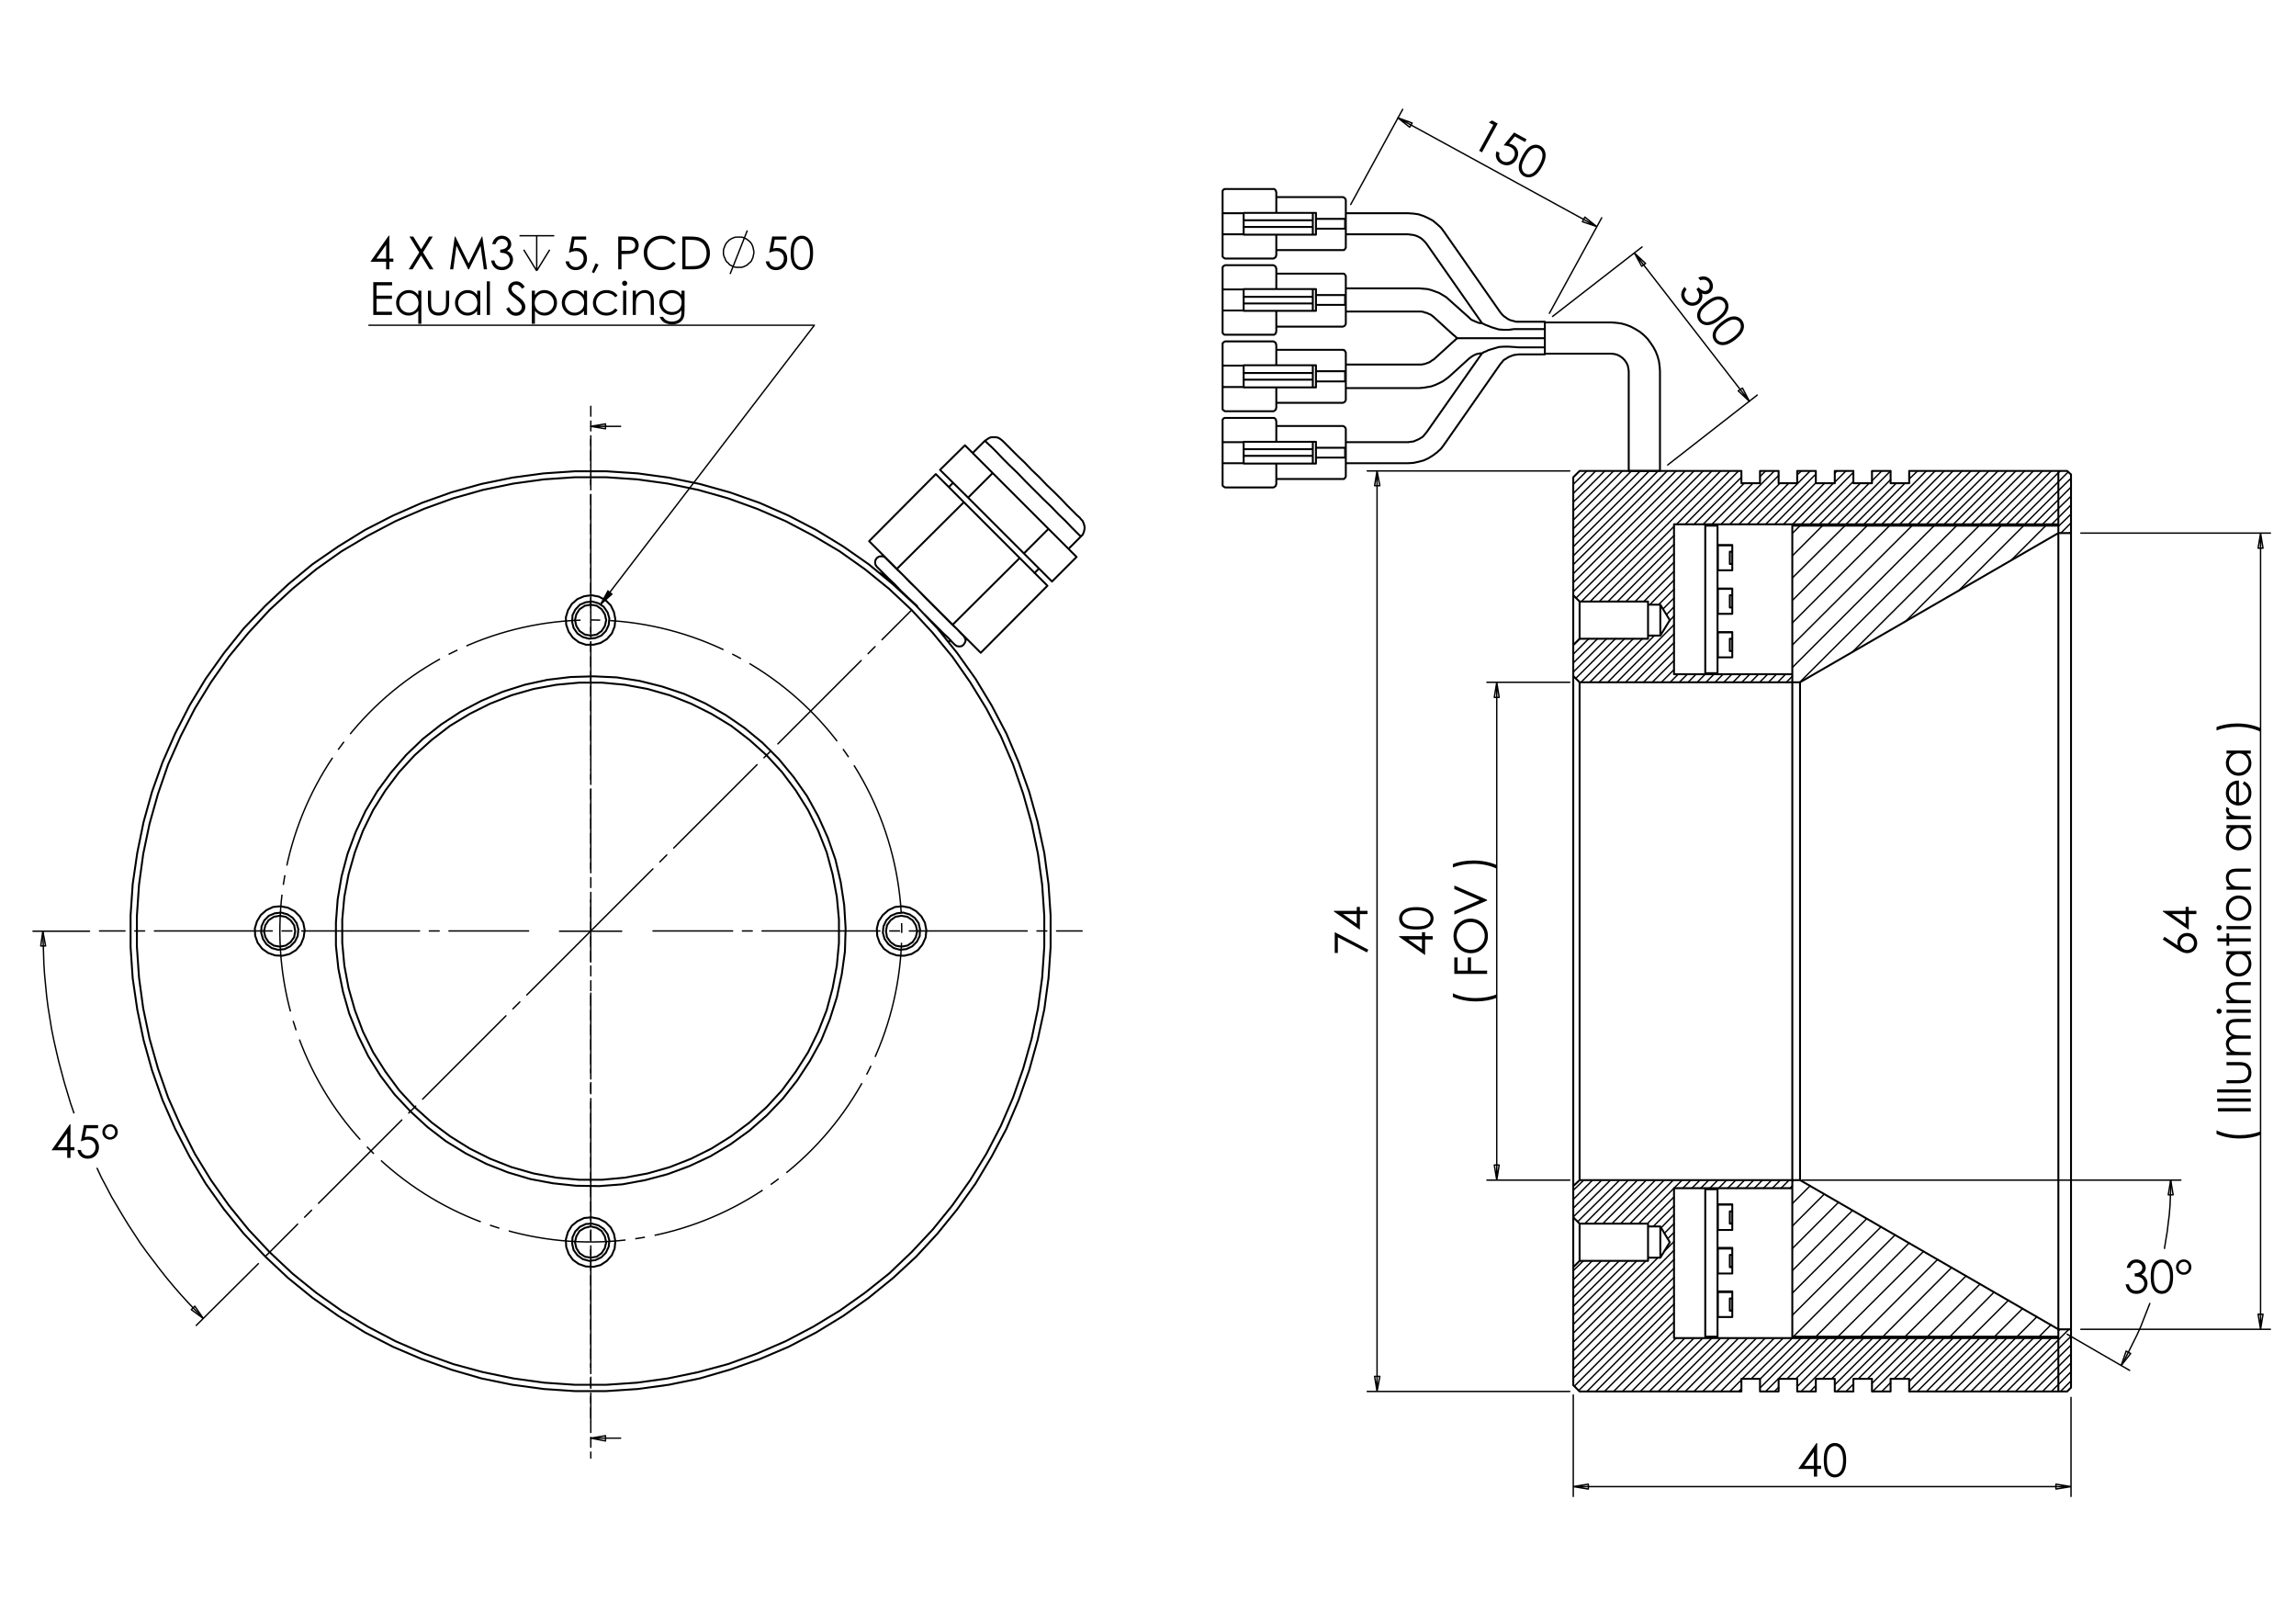 <?xml version="1.0" encoding="utf-8"?>
<!-- Generator: Adobe Illustrator 16.0.0, SVG Export Plug-In . SVG Version: 6.00 Build 0)  -->
<!DOCTYPE svg PUBLIC "-//W3C//DTD SVG 1.1//EN" "http://www.w3.org/Graphics/SVG/1.1/DTD/svg11.dtd">
<svg version="1.1" id="Ebene_1" xmlns="http://www.w3.org/2000/svg" xmlns:xlink="http://www.w3.org/1999/xlink" x="0px" y="0px"
	 width="841.89px" height="595.276px" viewBox="0 0 841.89 595.276" enable-background="new 0 0 841.89 595.276"
	 xml:space="preserve">
<g>
	<path d="M25.599,412.177h0.243v8.383h1.454v1.144h-1.454v2.794H24.65v-2.794h-5.749L25.599,412.177z M24.65,420.56v-5.049
		l-3.559,5.049H24.65z"/>
	<path d="M35.969,412.479v1.145H31.7l-0.601,3.277c0.522-0.154,0.993-0.23,1.411-0.23c1.093,0,1.995,0.367,2.704,1.1
		c0.71,0.732,1.065,1.671,1.065,2.814c0,0.79-0.182,1.514-0.547,2.174c-0.365,0.658-0.859,1.163-1.483,1.516
		c-0.623,0.351-1.343,0.525-2.16,0.525c-0.974,0-1.796-0.298-2.466-0.894c-0.67-0.597-1.07-1.369-1.201-2.316h1.233
		c0.092,0.463,0.249,0.838,0.47,1.128c0.22,0.288,0.514,0.521,0.882,0.697c0.368,0.178,0.752,0.266,1.156,0.266
		c0.789,0,1.467-0.299,2.033-0.897c0.566-0.599,0.85-1.346,0.85-2.242c0-0.812-0.256-1.47-0.768-1.975
		c-0.512-0.507-1.195-0.76-2.05-0.76c-0.708,0-1.565,0.216-2.572,0.646l1.111-5.974H35.969z"/>
	<path d="M43.18,414.987c0,0.791-0.275,1.456-0.825,1.998c-0.55,0.543-1.217,0.813-2.001,0.813c-0.784,0-1.449-0.272-1.993-0.816
		c-0.544-0.545-0.816-1.218-0.816-2.019c0-0.769,0.279-1.425,0.837-1.97c0.558-0.544,1.224-0.816,1.997-0.816
		s1.434,0.272,1.98,0.816C42.906,413.539,43.18,414.204,43.18,414.987z M42.208,415.004c0-0.554-0.177-1.017-0.531-1.392
		c-0.354-0.374-0.784-0.562-1.291-0.562c-0.512,0-0.951,0.188-1.319,0.566c-0.367,0.376-0.551,0.833-0.551,1.369
		c0,0.527,0.185,0.981,0.556,1.364c0.37,0.382,0.805,0.573,1.306,0.573s0.931-0.187,1.291-0.562
		C42.028,415.988,42.208,415.536,42.208,415.004z"/>
</g>
<g>
	<path d="M142.529,86.415h0.243v8.383h1.455v1.144h-1.455v2.794h-1.192v-2.794h-5.75L142.529,86.415z M141.581,94.797v-5.048
		l-3.56,5.048H141.581z"/>
	<path d="M150.136,86.717h1.404l2.876,4.677l2.894-4.677h1.385l-3.583,5.807l3.82,6.211h-1.404l-3.12-5.072l-3.13,5.072h-1.404
		l3.838-6.204L150.136,86.717z"/>
	<path d="M165.037,98.735l1.72-12.018h0.195l4.884,9.861l4.837-9.861h0.192l1.729,12.018h-1.177l-1.188-8.595l-4.248,8.595h-0.307
		l-4.298-8.66l-1.18,8.66H165.037z"/>
	<path d="M181.706,89.503h-1.225c0.223-0.991,0.65-1.753,1.282-2.288c0.631-0.534,1.377-0.801,2.238-0.801
		c0.625,0,1.21,0.143,1.752,0.429c0.542,0.286,0.96,0.672,1.258,1.156c0.296,0.485,0.445,0.991,0.445,1.52
		c0,1.035-0.515,1.854-1.543,2.459c0.577,0.234,1.051,0.578,1.421,1.029c0.523,0.637,0.784,1.351,0.784,2.141
		c0,0.681-0.18,1.331-0.539,1.948c-0.359,0.619-0.85,1.096-1.47,1.434c-0.621,0.338-1.315,0.507-2.083,0.507
		c-1.035,0-1.897-0.298-2.589-0.895c-0.691-0.597-1.143-1.472-1.355-2.627h1.176c0.207,0.779,0.504,1.343,0.891,1.692
		c0.495,0.441,1.127,0.661,1.895,0.661c0.871,0,1.57-0.261,2.099-0.784s0.792-1.136,0.792-1.838c0-0.469-0.132-0.907-0.396-1.315
		c-0.264-0.409-0.618-0.717-1.062-0.923c-0.444-0.207-1.131-0.335-2.062-0.384v-1.103c0.55,0,1.051-0.097,1.502-0.291
		c0.452-0.193,0.78-0.439,0.984-0.739c0.205-0.299,0.307-0.626,0.307-0.98c0-0.523-0.208-0.976-0.625-1.356
		c-0.416-0.381-0.943-0.572-1.58-0.572c-0.517,0-0.964,0.146-1.339,0.437C182.286,88.312,181.968,88.806,181.706,89.503z"/>
</g>
<path fill="none" stroke="#000000" stroke-width="0.51" stroke-miterlimit="10" d="M201.562,91.564l-4.762,7.722 M192.037,91.564
	l4.763,7.722 M196.8,86.416v12.871 M190.493,86.416h12.743"/>
<g>
	<path d="M214.93,86.713v1.143h-4.269l-0.601,3.278c0.522-0.153,0.992-0.23,1.411-0.23c1.093,0,1.995,0.367,2.704,1.099
		c0.709,0.732,1.065,1.671,1.065,2.815c0,0.79-0.183,1.514-0.547,2.173c-0.365,0.66-0.858,1.165-1.482,1.516
		c-0.624,0.352-1.343,0.527-2.16,0.527c-0.974,0-1.796-0.298-2.466-0.895c-0.67-0.596-1.07-1.369-1.201-2.316h1.233
		c0.093,0.463,0.25,0.839,0.47,1.127c0.22,0.289,0.514,0.522,0.882,0.698c0.368,0.177,0.752,0.266,1.156,0.266
		c0.789,0,1.467-0.299,2.033-0.897c0.566-0.598,0.849-1.346,0.849-2.244c0-0.81-0.256-1.468-0.768-1.974s-1.195-0.759-2.05-0.759
		c-0.708,0-1.565,0.215-2.573,0.646l1.111-5.972H214.93z"/>
	<path d="M218.385,96.525l1.103,0.522l-1.658,3.089l-0.808-0.343L218.385,96.525z"/>
	<path d="M226.69,86.713h2.393c1.372,0,2.297,0.06,2.776,0.18c0.686,0.168,1.247,0.516,1.682,1.042
		c0.436,0.526,0.654,1.186,0.654,1.981c0,0.801-0.212,1.461-0.637,1.981s-1.01,0.87-1.756,1.05
		c-0.544,0.131-1.563,0.196-3.054,0.196h-0.857v5.589h-1.2V86.713z M227.89,87.889v4.077l2.034,0.024
		c0.822,0,1.423-0.074,1.805-0.224c0.381-0.149,0.68-0.392,0.898-0.726c0.217-0.334,0.326-0.708,0.326-1.121
		c0-0.402-0.109-0.771-0.326-1.104c-0.218-0.334-0.505-0.572-0.862-0.714c-0.357-0.141-0.94-0.212-1.752-0.212H227.89z"/>
	<path d="M247.784,88.943l-0.947,0.727c-0.522-0.681-1.15-1.197-1.882-1.548c-0.732-0.351-1.537-0.527-2.413-0.527
		c-0.959,0-1.846,0.23-2.663,0.69c-0.816,0.46-1.449,1.078-1.898,1.854c-0.449,0.776-0.674,1.649-0.674,2.619
		c0,1.465,0.502,2.688,1.506,3.668c1.005,0.98,2.272,1.47,3.802,1.47c1.682,0,3.09-0.659,4.222-1.977l0.947,0.719
		c-0.599,0.763-1.346,1.352-2.242,1.769c-0.896,0.417-1.896,0.625-3.001,0.625c-2.102,0-3.76-0.7-4.974-2.1
		c-1.018-1.182-1.527-2.608-1.527-4.281c0-1.759,0.616-3.24,1.849-4.44c1.233-1.201,2.778-1.802,4.635-1.802
		c1.122,0,2.134,0.222,3.038,0.667C246.466,87.52,247.207,88.142,247.784,88.943z"/>
	<path d="M250.193,98.731V86.713h2.491c1.797,0,3.101,0.144,3.912,0.433c1.165,0.409,2.075,1.117,2.731,2.125
		c0.656,1.007,0.984,2.208,0.984,3.603c0,1.204-0.26,2.263-0.78,3.178c-0.52,0.916-1.195,1.59-2.025,2.026
		c-0.831,0.436-1.994,0.654-3.492,0.654H250.193z M251.345,97.595h1.388c1.66,0,2.812-0.104,3.455-0.31
		c0.904-0.294,1.614-0.823,2.131-1.588c0.517-0.765,0.776-1.699,0.776-2.804c0-1.159-0.281-2.15-0.841-2.972
		s-1.342-1.385-2.344-1.69c-0.751-0.229-1.99-0.343-3.716-0.343h-0.849V97.595z"/>
</g>
<path fill="none" stroke="#000000" stroke-width="0.51" stroke-miterlimit="10" d="M267.719,100.444l6.307-15.959 M276.471,92.465
	l-0.128-0.644l-0.129-0.644l-0.128-0.644l-0.258-0.644l-0.258-0.515l-0.386-0.515l-0.515-0.515l-0.515-0.386l-0.515-0.386
	l-0.644-0.257l-0.515-0.258l-0.644-0.128h-0.644h-0.644h-0.644l-0.644,0.128l-0.644,0.258l-0.514,0.257l-0.644,0.386l-0.386,0.386
	l-0.515,0.515l-0.386,0.515l-0.257,0.515l-0.257,0.644l-0.258,0.644l-0.129,0.644v0.644v0.644l0.129,0.644l0.258,0.644l0.257,0.515
	l0.257,0.644l0.386,0.514l0.515,0.387l0.386,0.514l0.644,0.386l0.514,0.258l0.644,0.257L269.907,98h0.644h0.644h0.644l0.644-0.129
	l0.515-0.257l0.644-0.258l0.515-0.386l0.515-0.514l0.515-0.387l0.386-0.514l0.258-0.644l0.258-0.515l0.128-0.644l0.129-0.644
	L276.471,92.465"/>
<g>
	<path d="M288.352,86.713v1.143h-4.272l-0.602,3.278c0.522-0.153,0.994-0.23,1.413-0.23c1.094,0,1.996,0.367,2.707,1.099
		c0.71,0.732,1.065,1.671,1.065,2.815c0,0.79-0.183,1.514-0.547,2.173c-0.365,0.66-0.86,1.165-1.484,1.516
		c-0.624,0.352-1.344,0.527-2.162,0.527c-0.975,0-1.797-0.298-2.468-0.895s-1.071-1.369-1.202-2.316h1.234
		c0.093,0.463,0.25,0.839,0.47,1.127s0.515,0.522,0.883,0.698c0.368,0.177,0.753,0.266,1.156,0.266c0.79,0,1.469-0.299,2.035-0.897
		c0.566-0.598,0.85-1.346,0.85-2.244c0-0.81-0.256-1.468-0.769-1.974c-0.512-0.506-1.196-0.759-2.051-0.759
		c-0.708,0-1.567,0.215-2.575,0.646l1.112-5.972H288.352z"/>
	<path d="M289.929,92.726c0-1.584,0.17-2.811,0.51-3.676c0.341-0.866,0.822-1.522,1.443-1.969s1.316-0.67,2.084-0.67
		c0.778,0,1.484,0.225,2.116,0.674s1.132,1.124,1.5,2.022c0.368,0.899,0.552,2.105,0.552,3.619c0,1.509-0.181,2.71-0.543,3.603
		c-0.362,0.894-0.862,1.567-1.5,2.022c-0.637,0.455-1.346,0.682-2.125,0.682c-0.769,0-1.461-0.221-2.077-0.662
		c-0.616-0.441-1.096-1.099-1.442-1.973C290.102,95.524,289.929,94.3,289.929,92.726z M291.065,92.746
		c0,1.357,0.122,2.383,0.364,3.079c0.243,0.695,0.601,1.222,1.075,1.583c0.474,0.359,0.975,0.539,1.504,0.539
		c0.534,0,1.033-0.175,1.495-0.527c0.463-0.352,0.815-0.878,1.055-1.582c0.3-0.856,0.45-1.886,0.45-3.091
		c0-1.21-0.134-2.201-0.4-2.972c-0.268-0.771-0.636-1.336-1.107-1.693c-0.472-0.357-0.969-0.536-1.492-0.536
		c-0.534,0-1.036,0.179-1.504,0.536s-0.825,0.883-1.071,1.578C291.188,90.354,291.065,91.384,291.065,92.746z"/>
</g>
<g>
	<path d="M136.875,103.445h6.888v1.176h-5.687v3.767h5.638v1.176h-5.638v4.722h5.638v1.177h-6.839V103.445z"/>
	<path d="M154.498,106.574v12.141h-1.128v-4.779c-0.479,0.583-1.017,1.021-1.614,1.315c-0.596,0.294-1.249,0.441-1.957,0.441
		c-1.258,0-2.333-0.457-3.223-1.369c-0.891-0.912-1.336-2.021-1.336-3.329c0-1.28,0.449-2.375,1.348-3.284
		c0.898-0.91,1.98-1.365,3.244-1.365c0.729,0,1.39,0.156,1.981,0.466c0.591,0.311,1.11,0.776,1.557,1.397v-1.634H154.498z
		 M149.926,107.448c-0.637,0-1.224,0.157-1.763,0.469c-0.539,0.313-0.967,0.752-1.286,1.318c-0.318,0.565-0.477,1.164-0.477,1.795
		c0,0.626,0.161,1.224,0.481,1.795c0.321,0.571,0.752,1.016,1.293,1.334c0.541,0.318,1.123,0.477,1.742,0.477
		c0.626,0,1.219-0.158,1.779-0.473s0.992-0.743,1.293-1.281c0.302-0.538,0.453-1.145,0.453-1.819c0-1.028-0.339-1.888-1.016-2.579
		C151.75,107.793,150.917,107.448,149.926,107.448z"/>
	<path d="M156.917,106.574h1.143v4.15c0,1.013,0.055,1.71,0.164,2.092c0.164,0.544,0.477,0.975,0.937,1.291
		c0.461,0.316,1.011,0.474,1.649,0.474s1.18-0.153,1.625-0.461c0.444-0.308,0.751-0.712,0.92-1.213
		c0.115-0.343,0.172-1.07,0.172-2.181v-4.15h1.168v4.363c0,1.226-0.143,2.148-0.429,2.77c-0.286,0.621-0.716,1.107-1.291,1.458
		s-1.295,0.527-2.161,0.527c-0.866,0-1.589-0.176-2.169-0.527s-1.013-0.842-1.299-1.471s-0.429-1.576-0.429-2.839V106.574z"/>
	<path d="M176.092,106.574v8.889h-1.127v-1.528c-0.479,0.583-1.018,1.021-1.614,1.315c-0.596,0.294-1.249,0.441-1.957,0.441
		c-1.258,0-2.333-0.457-3.224-1.369c-0.891-0.912-1.336-2.021-1.336-3.329c0-1.28,0.45-2.375,1.349-3.284
		c0.898-0.91,1.979-1.365,3.243-1.365c0.73,0,1.39,0.156,1.981,0.466c0.591,0.311,1.109,0.776,1.557,1.397v-1.634H176.092z
		 M171.521,107.448c-0.636,0-1.224,0.157-1.762,0.469c-0.539,0.313-0.967,0.752-1.286,1.318c-0.318,0.565-0.478,1.164-0.478,1.795
		c0,0.626,0.161,1.224,0.482,1.795c0.321,0.571,0.752,1.016,1.293,1.334c0.541,0.318,1.122,0.477,1.742,0.477
		c0.626,0,1.218-0.158,1.779-0.473c0.56-0.315,0.991-0.743,1.293-1.281c0.302-0.538,0.453-1.145,0.453-1.819
		c0-1.028-0.338-1.888-1.016-2.579C173.345,107.793,172.511,107.448,171.521,107.448z"/>
	<path d="M178.494,103.142h1.144v12.321h-1.144V103.142z"/>
	<path d="M185.594,113.224l1.021-0.613c0.719,1.324,1.55,1.985,2.492,1.985c0.403,0,0.781-0.094,1.136-0.282
		c0.354-0.188,0.624-0.44,0.809-0.756c0.185-0.315,0.278-0.65,0.278-1.005c0-0.403-0.136-0.798-0.409-1.185
		c-0.375-0.534-1.062-1.177-2.059-1.928c-1.002-0.757-1.625-1.304-1.871-1.643c-0.425-0.566-0.637-1.179-0.637-1.838
		c0-0.523,0.125-1,0.375-1.43c0.25-0.43,0.604-0.769,1.058-1.017c0.455-0.248,0.949-0.372,1.483-0.372
		c0.566,0,1.096,0.141,1.589,0.421s1.015,0.797,1.564,1.548l-0.98,0.744c-0.452-0.599-0.837-0.994-1.156-1.185
		c-0.319-0.19-0.666-0.286-1.042-0.286c-0.485,0-0.881,0.146-1.188,0.441c-0.308,0.294-0.462,0.656-0.462,1.086
		c0,0.261,0.054,0.514,0.163,0.76c0.109,0.245,0.308,0.512,0.597,0.801c0.158,0.152,0.675,0.553,1.552,1.201
		c1.04,0.768,1.753,1.451,2.141,2.05c0.386,0.599,0.58,1.201,0.58,1.806c0,0.872-0.331,1.628-0.993,2.271
		c-0.662,0.643-1.466,0.964-2.414,0.964c-0.73,0-1.392-0.195-1.985-0.584C186.643,114.792,186.095,114.139,185.594,113.224z"/>
	<path d="M194.998,106.574h1.144v1.634c0.452-0.621,0.971-1.087,1.559-1.397c0.587-0.31,1.243-0.466,1.967-0.466
		c1.262,0,2.342,0.455,3.24,1.365c0.898,0.91,1.347,2.004,1.347,3.284c0,1.308-0.445,2.417-1.334,3.329
		c-0.89,0.913-1.963,1.369-3.22,1.369c-0.708,0-1.358-0.147-1.951-0.441c-0.593-0.294-1.129-0.732-1.608-1.315v4.779h-1.144V106.574
		z M199.573,107.448c-0.989,0-1.822,0.346-2.499,1.037s-1.015,1.551-1.015,2.579c0,0.674,0.151,1.281,0.452,1.819
		c0.302,0.539,0.733,0.966,1.296,1.281c0.563,0.315,1.157,0.473,1.781,0.473c0.614,0,1.192-0.159,1.732-0.477
		c0.541-0.318,0.972-0.763,1.292-1.334s0.481-1.169,0.481-1.795c0-0.631-0.159-1.229-0.478-1.795
		c-0.317-0.566-0.746-1.005-1.283-1.318C200.796,107.604,200.209,107.448,199.573,107.448z"/>
	<path d="M215.252,106.574v8.889h-1.127v-1.528c-0.479,0.583-1.017,1.021-1.614,1.315c-0.596,0.294-1.249,0.441-1.957,0.441
		c-1.258,0-2.333-0.457-3.224-1.369c-0.89-0.912-1.335-2.021-1.335-3.329c0-1.28,0.449-2.375,1.348-3.284s1.98-1.365,3.243-1.365
		c0.73,0,1.391,0.156,1.981,0.466c0.591,0.311,1.11,0.776,1.557,1.397v-1.634H215.252z M210.681,107.448
		c-0.636,0-1.225,0.157-1.763,0.469c-0.539,0.313-0.967,0.752-1.285,1.318c-0.318,0.565-0.478,1.164-0.478,1.795
		c0,0.626,0.16,1.224,0.481,1.795c0.321,0.571,0.752,1.016,1.293,1.334s1.122,0.477,1.742,0.477c0.626,0,1.219-0.158,1.779-0.473
		c0.56-0.315,0.991-0.743,1.293-1.281c0.302-0.538,0.453-1.145,0.453-1.819c0-1.028-0.338-1.888-1.016-2.579
		C212.505,107.793,211.671,107.448,210.681,107.448z"/>
	<path d="M226.454,108.42l-0.907,0.564c-0.784-1.04-1.853-1.561-3.208-1.561c-1.083,0-1.981,0.349-2.697,1.045
		c-0.716,0.696-1.073,1.542-1.073,2.538c0,0.647,0.165,1.256,0.494,1.828s0.781,1.015,1.355,1.33s1.217,0.473,1.93,0.473
		c1.305,0,2.372-0.52,3.199-1.56l0.907,0.597c-0.425,0.64-0.996,1.136-1.712,1.489c-0.716,0.353-1.532,0.529-2.447,0.529
		c-1.405,0-2.571-0.447-3.497-1.34c-0.926-0.893-1.389-1.979-1.389-3.26c0-0.861,0.216-1.66,0.649-2.398
		c0.434-0.738,1.028-1.314,1.786-1.728c0.757-0.414,1.604-0.621,2.541-0.621c0.588,0,1.156,0.09,1.703,0.27s1.012,0.414,1.394,0.703
		C225.863,107.606,226.187,107.974,226.454,108.42z"/>
	<path d="M229.047,102.913c0.261,0,0.483,0.093,0.667,0.278c0.185,0.185,0.277,0.408,0.277,0.67c0,0.256-0.092,0.476-0.277,0.662
		c-0.184,0.185-0.406,0.278-0.667,0.278c-0.254,0-0.474-0.093-0.659-0.278c-0.185-0.186-0.277-0.405-0.277-0.662
		c0-0.262,0.092-0.485,0.277-0.67C228.573,103.006,228.793,102.913,229.047,102.913z M228.48,106.574h1.144v8.889h-1.144V106.574z"
		/>
	<path d="M232.001,106.574h1.144v1.593c0.458-0.61,0.964-1.066,1.52-1.368c0.556-0.303,1.161-0.454,1.814-0.454
		c0.665,0,1.254,0.169,1.769,0.507s0.895,0.792,1.14,1.364c0.245,0.572,0.368,1.462,0.368,2.671v4.576h-1.144v-4.24
		c0-1.024-0.042-1.708-0.127-2.051c-0.132-0.588-0.387-1.031-0.762-1.328c-0.376-0.297-0.866-0.446-1.471-0.446
		c-0.692,0-1.312,0.229-1.859,0.687s-0.909,1.024-1.083,1.7c-0.109,0.441-0.164,1.247-0.164,2.418v3.26h-1.144V106.574z"/>
	<path d="M249.87,106.574h1.144v7.083c0,1.248-0.109,2.159-0.327,2.737c-0.3,0.817-0.819,1.446-1.561,1.888
		c-0.74,0.44-1.631,0.661-2.671,0.661c-0.763,0-1.448-0.108-2.055-0.323c-0.607-0.216-1.102-0.505-1.482-0.869
		c-0.381-0.363-0.733-0.895-1.054-1.594h1.242c0.338,0.588,0.775,1.024,1.309,1.308c0.534,0.283,1.197,0.424,1.988,0.424
		c0.78,0,1.438-0.145,1.975-0.436c0.537-0.29,0.921-0.656,1.15-1.095c0.229-0.44,0.343-1.149,0.343-2.129v-0.458
		c-0.431,0.544-0.957,0.963-1.579,1.254c-0.621,0.291-1.281,0.437-1.979,0.437c-0.818,0-1.586-0.203-2.307-0.608
		c-0.719-0.406-1.275-0.952-1.668-1.638c-0.393-0.687-0.589-1.441-0.589-2.264c0-0.822,0.204-1.589,0.614-2.299
		c0.409-0.711,0.974-1.273,1.697-1.688c0.722-0.414,1.484-0.621,2.286-0.621c0.665,0,1.286,0.138,1.86,0.413
		c0.576,0.275,1.13,0.729,1.665,1.36V106.574z M246.495,107.448c-0.648,0-1.25,0.157-1.805,0.47
		c-0.556,0.313-0.992,0.747-1.308,1.299s-0.474,1.15-0.474,1.793c0,0.976,0.327,1.781,0.98,2.418s1.5,0.956,2.541,0.956
		c1.051,0,1.897-0.316,2.537-0.947c0.64-0.632,0.96-1.463,0.96-2.492c0-0.67-0.146-1.268-0.441-1.793
		c-0.294-0.526-0.71-0.941-1.25-1.247C247.696,107.601,247.116,107.448,246.495,107.448z"/>
</g>
<g>
	<path d="M781.039,464.822h-1.226c0.224-0.992,0.65-1.755,1.282-2.288s1.377-0.801,2.237-0.801c0.626,0,1.21,0.143,1.752,0.429
		s0.961,0.672,1.258,1.156c0.296,0.485,0.445,0.991,0.445,1.52c0,1.035-0.515,1.854-1.544,2.459c0.577,0.234,1.051,0.577,1.421,1.03
		c0.523,0.637,0.784,1.351,0.784,2.14c0,0.682-0.18,1.33-0.539,1.948c-0.359,0.619-0.85,1.097-1.47,1.435
		c-0.621,0.337-1.314,0.506-2.083,0.506c-1.034,0-1.897-0.298-2.589-0.894c-0.69-0.597-1.143-1.472-1.355-2.627h1.177
		c0.206,0.778,0.503,1.343,0.89,1.69c0.495,0.441,1.128,0.662,1.895,0.662c0.871,0,1.571-0.262,2.099-0.784
		c0.528-0.522,0.792-1.136,0.792-1.839c0-0.468-0.132-0.906-0.396-1.315c-0.265-0.407-0.618-0.716-1.063-0.922
		c-0.443-0.208-1.131-0.336-2.062-0.385v-1.103c0.551,0,1.051-0.097,1.503-0.291c0.452-0.192,0.78-0.438,0.984-0.738
		c0.203-0.3,0.307-0.627,0.307-0.981c0-0.522-0.209-0.975-0.625-1.356c-0.417-0.38-0.943-0.571-1.581-0.571
		c-0.518,0-0.963,0.146-1.339,0.438C781.619,463.629,781.3,464.124,781.039,464.822z"/>
	<path d="M788.625,468.048c0-1.586,0.171-2.811,0.511-3.677c0.341-0.865,0.821-1.522,1.442-1.969c0.62-0.447,1.314-0.67,2.082-0.67
		c0.778,0,1.483,0.224,2.115,0.674c0.631,0.449,1.131,1.123,1.498,2.021c0.368,0.899,0.551,2.105,0.551,3.62
		c0,1.509-0.18,2.71-0.543,3.603c-0.361,0.895-0.861,1.568-1.498,2.022s-1.345,0.682-2.123,0.682c-0.768,0-1.46-0.22-2.075-0.661
		s-1.095-1.099-1.44-1.974C788.798,470.846,788.625,469.622,788.625,468.048z M789.762,468.069c0,1.357,0.12,2.383,0.362,3.078
		c0.242,0.694,0.601,1.223,1.074,1.582c0.474,0.36,0.975,0.54,1.503,0.54c0.533,0,1.031-0.176,1.494-0.527s0.813-0.879,1.054-1.582
		c0.299-0.856,0.449-1.887,0.449-3.091c0-1.21-0.134-2.201-0.4-2.973s-0.636-1.335-1.106-1.691c-0.472-0.357-0.968-0.536-1.49-0.536
		c-0.534,0-1.034,0.179-1.503,0.536c-0.469,0.356-0.825,0.882-1.07,1.577C789.883,465.676,789.762,466.706,789.762,468.069z"/>
	<path d="M803.529,464.542c0,0.79-0.275,1.456-0.825,1.998c-0.55,0.543-1.217,0.813-2.001,0.813c-0.783,0-1.448-0.272-1.992-0.816
		c-0.545-0.545-0.817-1.218-0.817-2.019c0-0.769,0.28-1.425,0.838-1.97c0.559-0.544,1.224-0.816,1.996-0.816
		c0.773,0,1.434,0.272,1.981,0.816C803.256,463.094,803.529,463.758,803.529,464.542z M802.558,464.559
		c0-0.553-0.177-1.017-0.531-1.391s-0.784-0.562-1.29-0.562c-0.512,0-0.952,0.188-1.318,0.565c-0.368,0.377-0.552,0.834-0.552,1.37
		c0,0.527,0.185,0.981,0.556,1.364c0.37,0.382,0.805,0.573,1.306,0.573s0.931-0.187,1.29-0.563
		C802.377,465.543,802.558,465.091,802.558,464.559z"/>
</g>
<g>
	<path d="M793.038,344.43l0.646-0.988l4.918,3.251c-0.147-0.437-0.221-0.845-0.221-1.228c0-0.955,0.345-1.765,1.033-2.431
		c0.69-0.666,1.538-0.999,2.545-0.999c0.692,0,1.317,0.16,1.875,0.482c0.559,0.322,1.002,0.778,1.332,1.371
		c0.329,0.591,0.494,1.229,0.494,1.909c0,0.66-0.159,1.272-0.479,1.838c-0.318,0.564-0.766,1.007-1.343,1.329
		c-0.578,0.321-1.196,0.482-1.854,0.482c-0.49,0-1.006-0.1-1.549-0.299c-0.542-0.198-1.194-0.555-1.956-1.067L793.038,344.43z
		 M799.436,345.75c0,0.699,0.246,1.294,0.738,1.788c0.493,0.493,1.092,0.741,1.794,0.741c0.697,0,1.292-0.248,1.785-0.741
		c0.493-0.494,0.739-1.09,0.739-1.788c0-0.699-0.246-1.296-0.739-1.789c-0.493-0.494-1.088-0.741-1.785-0.741
		c-0.702,0-1.301,0.247-1.794,0.741C799.682,344.456,799.436,345.052,799.436,345.75z"/>
	<path d="M793.038,334.172v-0.243h8.383v-1.455h1.144v1.455h2.794v1.192h-2.794v5.754L793.038,334.172z M801.421,335.122h-5.049
		l5.049,3.562V335.122z"/>
</g>
<g>
	<path d="M812.754,415.727v-1.323c1.094,0.533,2.372,0.961,3.832,1.282c1.459,0.321,2.965,0.482,4.517,0.482
		c1.438,0,2.825-0.122,4.159-0.363c1.334-0.242,2.508-0.577,3.521-1.001v1.257c-0.97,0.404-2.11,0.725-3.423,0.965
		c-1.313,0.24-2.68,0.359-4.103,0.359c-1.53,0-3.021-0.142-4.472-0.425C815.334,416.677,813.989,416.266,812.754,415.727z"/>
	<path d="M813.284,407.467v-1.2h12.019v1.2H813.284z"/>
	<path d="M812.982,403.874v-1.144h12.32v1.144H812.982z"/>
	<path d="M812.982,400.524v-1.143h12.32v1.143H812.982z"/>
	<path d="M816.414,397.15v-1.144h4.15c1.012,0,1.71-0.055,2.091-0.164c0.545-0.163,0.976-0.476,1.291-0.937
		c0.315-0.46,0.474-1.011,0.474-1.648s-0.154-1.18-0.461-1.624c-0.309-0.444-0.713-0.752-1.214-0.92
		c-0.343-0.115-1.07-0.172-2.181-0.172h-4.15v-1.169h4.363c1.225,0,2.148,0.143,2.769,0.429s1.106,0.717,1.458,1.291
		c0.353,0.574,0.527,1.295,0.527,2.16c0,0.867-0.175,1.589-0.527,2.17c-0.352,0.579-0.841,1.013-1.471,1.299
		c-0.629,0.286-1.575,0.429-2.838,0.429H816.414z"/>
	<path d="M816.414,386.84v-1.144h1.535c-0.566-0.398-0.98-0.807-1.241-1.228c-0.349-0.577-0.522-1.186-0.522-1.823
		c0-0.431,0.084-0.84,0.252-1.227c0.169-0.388,0.395-0.704,0.674-0.949c0.281-0.245,0.683-0.458,1.206-0.638
		c-0.697-0.38-1.227-0.856-1.589-1.426c-0.363-0.571-0.543-1.185-0.543-1.843c0-0.613,0.154-1.155,0.465-1.626
		c0.311-0.47,0.743-0.818,1.299-1.047s1.39-0.343,2.501-0.343h4.853v1.169h-4.853c-0.954,0-1.609,0.067-1.966,0.203
		s-0.644,0.368-0.861,0.695c-0.218,0.329-0.327,0.722-0.327,1.178c0,0.553,0.164,1.06,0.491,1.519
		c0.325,0.459,0.762,0.793,1.307,1.005c0.544,0.212,1.453,0.317,2.729,0.317h3.48v1.144h-4.551c-1.073,0-1.802,0.067-2.186,0.2
		c-0.384,0.135-0.691,0.367-0.924,0.699c-0.231,0.332-0.347,0.728-0.347,1.185c0,0.528,0.159,1.022,0.479,1.483
		c0.318,0.46,0.747,0.801,1.287,1.021c0.538,0.22,1.363,0.331,2.475,0.331h3.767v1.144H816.414z"/>
	<path d="M812.754,370.743c0-0.26,0.092-0.482,0.277-0.667c0.185-0.185,0.409-0.276,0.67-0.276c0.256,0,0.477,0.092,0.661,0.276
		c0.186,0.185,0.278,0.407,0.278,0.667c0,0.255-0.093,0.475-0.278,0.659c-0.185,0.185-0.405,0.276-0.661,0.276
		c-0.261,0-0.485-0.092-0.67-0.276C812.846,371.217,812.754,370.998,812.754,370.743z M816.414,371.311v-1.144h8.889v1.144H816.414z
		"/>
	<path d="M816.414,367.789v-1.144h1.593c-0.61-0.458-1.066-0.964-1.369-1.52c-0.302-0.556-0.452-1.16-0.452-1.813
		c0-0.664,0.168-1.254,0.506-1.769s0.792-0.895,1.364-1.14c0.571-0.245,1.463-0.368,2.672-0.368h4.575v1.144h-4.24
		c-1.024,0-1.708,0.043-2.051,0.128c-0.588,0.133-1.031,0.387-1.328,0.763c-0.296,0.376-0.445,0.866-0.445,1.47
		c0,0.693,0.229,1.313,0.687,1.859c0.458,0.548,1.024,0.909,1.699,1.083c0.441,0.109,1.247,0.163,2.419,0.163h3.26v1.144H816.414z"
		/>
	<path d="M816.414,348.73h8.889v1.128h-1.528c0.583,0.479,1.022,1.017,1.315,1.613c0.295,0.596,0.441,1.248,0.441,1.957
		c0,1.257-0.456,2.332-1.368,3.223c-0.913,0.89-2.022,1.335-3.329,1.335c-1.28,0-2.375-0.449-3.285-1.348
		c-0.909-0.898-1.363-1.979-1.363-3.243c0-0.73,0.154-1.391,0.465-1.981s0.776-1.109,1.397-1.556h-1.634V348.73z M817.288,353.301
		c0,0.636,0.156,1.224,0.47,1.763c0.312,0.538,0.751,0.966,1.317,1.285c0.565,0.317,1.164,0.477,1.795,0.477
		c0.626,0,1.225-0.16,1.796-0.481c0.57-0.32,1.017-0.752,1.334-1.293c0.318-0.541,0.478-1.122,0.478-1.742
		c0-0.625-0.158-1.219-0.474-1.779c-0.315-0.56-0.742-0.99-1.28-1.292c-0.539-0.304-1.146-0.454-1.821-0.454
		c-1.027,0-1.888,0.34-2.578,1.017S817.288,352.31,817.288,353.301z"/>
	<path d="M813.113,345.16v-1.144h3.301v-1.813h0.988v1.813h7.9v1.144h-7.9v1.561h-0.988v-1.561H813.113z"/>
	<path d="M812.754,340.09c0-0.26,0.092-0.481,0.277-0.666c0.185-0.185,0.409-0.277,0.67-0.277c0.256,0,0.477,0.093,0.661,0.277
		c0.186,0.185,0.278,0.406,0.278,0.666c0,0.255-0.093,0.475-0.278,0.659c-0.185,0.185-0.405,0.277-0.661,0.277
		c-0.261,0-0.485-0.093-0.67-0.277C812.846,340.565,812.754,340.345,812.754,340.09z M816.414,340.659v-1.144h8.889v1.144H816.414z"
		/>
	<path d="M816.186,332.93c0-1.37,0.495-2.504,1.486-3.404c0.904-0.818,1.975-1.228,3.211-1.228c1.242,0,2.327,0.432,3.256,1.297
		c0.928,0.864,1.393,1.977,1.393,3.335c0,1.363-0.465,2.479-1.393,3.344c-0.929,0.864-2.014,1.296-3.256,1.296
		c-1.231,0-2.299-0.408-3.203-1.228C816.683,335.442,816.186,334.305,816.186,332.93z M817.305,332.934
		c0,0.951,0.351,1.769,1.053,2.451c0.704,0.683,1.553,1.024,2.55,1.024c0.643,0,1.241-0.155,1.797-0.467s0.984-0.732,1.287-1.263
		c0.302-0.53,0.454-1.112,0.454-1.746s-0.152-1.216-0.454-1.746c-0.303-0.53-0.731-0.951-1.287-1.263s-1.154-0.468-1.797-0.468
		c-0.997,0-1.846,0.344-2.55,1.029C817.655,331.173,817.305,331.989,817.305,332.934z"/>
	<path d="M816.414,326.182v-1.144h1.593c-0.61-0.458-1.066-0.964-1.369-1.52c-0.302-0.556-0.452-1.16-0.452-1.813
		c0-0.664,0.168-1.254,0.506-1.769s0.792-0.895,1.364-1.14c0.571-0.245,1.463-0.368,2.672-0.368h4.575v1.144h-4.24
		c-1.024,0-1.708,0.043-2.051,0.128c-0.588,0.132-1.031,0.387-1.328,0.762c-0.296,0.377-0.445,0.867-0.445,1.471
		c0,0.693,0.229,1.313,0.687,1.859s1.024,0.909,1.699,1.083c0.441,0.108,1.247,0.163,2.419,0.163h3.26v1.144H816.414z"/>
	<path d="M816.414,302.491h8.889v1.128h-1.528c0.583,0.479,1.022,1.017,1.315,1.613c0.295,0.596,0.441,1.248,0.441,1.957
		c0,1.257-0.456,2.332-1.368,3.223c-0.913,0.89-2.022,1.335-3.329,1.335c-1.28,0-2.375-0.449-3.285-1.348
		c-0.909-0.898-1.363-1.979-1.363-3.243c0-0.73,0.154-1.391,0.465-1.981c0.311-0.59,0.776-1.109,1.397-1.556h-1.634V302.491z
		 M817.288,307.062c0,0.636,0.156,1.224,0.47,1.763c0.312,0.537,0.751,0.966,1.317,1.285c0.565,0.317,1.164,0.477,1.795,0.477
		c0.626,0,1.225-0.16,1.796-0.481c0.57-0.32,1.017-0.752,1.334-1.293c0.318-0.541,0.478-1.122,0.478-1.742
		c0-0.625-0.158-1.219-0.474-1.779c-0.315-0.56-0.742-0.99-1.28-1.292c-0.539-0.304-1.146-0.454-1.821-0.454
		c-1.027,0-1.888,0.34-2.578,1.017S817.288,306.071,817.288,307.062z"/>
	<path d="M816.414,300.351v-1.168h1.298c-0.511-0.349-0.894-0.716-1.147-1.103s-0.379-0.79-0.379-1.209
		c0-0.316,0.101-0.654,0.302-1.014l0.964,0.596c-0.104,0.24-0.155,0.441-0.155,0.605c0,0.381,0.156,0.749,0.47,1.103
		s0.8,0.624,1.458,0.809c0.507,0.142,1.531,0.213,3.072,0.213h3.007v1.168H816.414z"/>
	<path d="M822.354,287.403l0.506-0.964c0.622,0.317,1.123,0.682,1.504,1.096s0.671,0.88,0.87,1.398
		c0.198,0.518,0.298,1.104,0.298,1.758c0,1.45-0.475,2.583-1.426,3.401c-0.95,0.818-2.024,1.227-3.223,1.227
		c-1.128,0-2.133-0.346-3.016-1.038c-1.121-0.878-1.682-2.052-1.682-3.524c0-1.516,0.574-2.726,1.723-3.631
		c0.813-0.643,1.825-0.97,3.039-0.981v7.998c1.033-0.022,1.88-0.352,2.54-0.99c0.66-0.638,0.99-1.426,0.99-2.364
		c0-0.452-0.078-0.892-0.236-1.32c-0.157-0.428-0.366-0.792-0.626-1.092C823.354,288.076,822.934,287.752,822.354,287.403z
		 M819.959,287.403c-0.609,0.152-1.097,0.375-1.462,0.667c-0.364,0.292-0.659,0.678-0.882,1.157
		c-0.224,0.48-0.336,0.985-0.336,1.514c0,0.873,0.281,1.623,0.842,2.249c0.408,0.458,1.021,0.805,1.838,1.039V287.403z"/>
	<path d="M816.414,275.157h8.889v1.127h-1.528c0.583,0.479,1.022,1.017,1.315,1.613c0.295,0.597,0.441,1.249,0.441,1.957
		c0,1.258-0.456,2.333-1.368,3.223c-0.913,0.891-2.022,1.336-3.329,1.336c-1.28,0-2.375-0.449-3.285-1.348
		c-0.909-0.899-1.363-1.98-1.363-3.244c0-0.729,0.154-1.39,0.465-1.981c0.311-0.591,0.776-1.11,1.397-1.556h-1.634V275.157z
		 M817.288,279.728c0,0.636,0.156,1.224,0.47,1.763c0.312,0.539,0.751,0.967,1.317,1.285c0.565,0.318,1.164,0.477,1.795,0.477
		c0.626,0,1.225-0.16,1.796-0.481c0.57-0.321,1.017-0.752,1.334-1.293c0.318-0.542,0.478-1.122,0.478-1.743
		c0-0.625-0.158-1.218-0.474-1.778c-0.315-0.561-0.742-0.992-1.28-1.293c-0.539-0.302-1.146-0.453-1.821-0.453
		c-1.027,0-1.888,0.338-2.578,1.015C817.634,277.904,817.288,278.738,817.288,279.728z"/>
	<path d="M828.783,266.889v1.323c-1.095-0.539-2.373-0.968-3.832-1.286c-1.46-0.319-2.966-0.478-4.518-0.478
		c-1.438,0-2.824,0.121-4.159,0.364c-1.334,0.242-2.509,0.576-3.521,1v-1.258c0.969-0.408,2.111-0.731,3.427-0.968
		s2.684-0.355,4.105-0.355c1.525,0,3.014,0.141,4.465,0.425C826.203,265.939,827.547,266.35,828.783,266.889z"/>
</g>
<g>
	<path d="M513.022,343.451v-0.243h8.383v-1.455h1.144v1.455h2.794v1.193h-2.794v5.754L513.022,343.451z M521.405,344.401h-5.049
		l5.049,3.561V344.401z"/>
	<path d="M519.339,340.772c-1.586,0-2.812-0.17-3.677-0.511c-0.866-0.341-1.523-0.821-1.97-1.442s-0.67-1.316-0.67-2.084
		c0-0.779,0.225-1.484,0.674-2.116c0.45-0.632,1.124-1.132,2.022-1.5c0.899-0.368,2.105-0.552,3.62-0.552
		c1.508,0,2.709,0.181,3.603,0.543c0.894,0.363,1.567,0.863,2.022,1.5c0.454,0.638,0.682,1.346,0.682,2.125
		c0,0.768-0.221,1.46-0.662,2.076c-0.44,0.615-1.098,1.096-1.974,1.442C522.136,340.599,520.912,340.772,519.339,340.772z
		 M519.358,339.636c1.357,0,2.384-0.121,3.078-0.364c0.695-0.242,1.224-0.601,1.583-1.074s0.54-0.975,0.54-1.504
		c0-0.533-0.177-1.032-0.527-1.496c-0.353-0.462-0.88-0.814-1.583-1.054c-0.856-0.299-1.887-0.449-3.091-0.449
		c-1.209,0-2.201,0.134-2.973,0.4s-1.335,0.637-1.691,1.107c-0.357,0.472-0.535,0.968-0.535,1.491c0,0.534,0.178,1.035,0.535,1.504
		c0.356,0.469,0.883,0.826,1.577,1.07C516.967,339.513,517.996,339.636,519.358,339.636z"/>
</g>
<g>
	<path d="M532.738,365.479v-1.324c1.095,0.534,2.372,0.962,3.832,1.283c1.459,0.32,2.965,0.482,4.518,0.482
		c1.438,0,2.824-0.122,4.159-0.364c1.334-0.243,2.508-0.576,3.521-1.001v1.258c-0.97,0.403-2.111,0.726-3.423,0.965
		c-1.313,0.239-2.681,0.359-4.103,0.359c-1.53,0-3.021-0.142-4.473-0.425C535.319,366.429,533.975,366.018,532.738,365.479z"/>
	<path d="M533.269,357.044v-6.022h1.178v4.821h3.766v-4.821h1.177v4.821h5.898v1.201H533.269z"/>
	<path d="M532.967,343.207c0-1.82,0.607-3.345,1.822-4.57c1.215-1.227,2.71-1.84,4.485-1.84c1.759,0,3.251,0.611,4.478,1.835
		c1.226,1.225,1.838,2.716,1.838,4.477c0,1.783-0.61,3.288-1.83,4.515c-1.221,1.226-2.696,1.839-4.429,1.839
		c-1.153,0-2.224-0.278-3.21-0.837c-0.986-0.56-1.758-1.321-2.316-2.286S532.967,344.33,532.967,343.207z M534.136,343.153
		c0,0.891,0.231,1.732,0.695,2.529c0.463,0.797,1.087,1.419,1.871,1.867c0.785,0.447,1.661,0.671,2.625,0.671
		c1.429,0,2.635-0.495,3.619-1.485c0.983-0.99,1.476-2.185,1.476-3.582c0-0.933-0.227-1.796-0.679-2.59s-1.071-1.413-1.856-1.858
		c-0.785-0.444-1.657-0.666-2.616-0.666c-0.954,0-1.816,0.222-2.588,0.666c-0.771,0.445-1.389,1.071-1.852,1.879
		C534.367,341.391,534.136,342.248,534.136,343.153z"/>
	<path d="M533.269,335.301v-1.309l9.285-3.983l-9.285-4.049v-1.308l12.019,5.23v0.261L533.269,335.301z"/>
	<path d="M548.769,317.126v1.324c-1.096-0.539-2.373-0.969-3.832-1.287c-1.46-0.319-2.966-0.479-4.519-0.479
		c-1.438,0-2.823,0.122-4.159,0.364c-1.334,0.242-2.508,0.576-3.521,1.001v-1.258c0.97-0.409,2.112-0.731,3.428-0.969
		c1.315-0.236,2.684-0.356,4.105-0.356c1.525,0,3.014,0.143,4.465,0.426S547.531,316.588,548.769,317.126z"/>
</g>
<g>
	<path d="M489.414,349.368v-7.619l12.32,6.426l-0.509,0.995l-10.667-5.546v5.744H489.414z"/>
	<path d="M489.112,334.177v-0.243h8.383v-1.454h1.144v1.454h2.794v1.191h-2.794v5.749L489.112,334.177z M497.495,335.125h-5.049
		l5.049,3.559V335.125z"/>
</g>
<g>
	<path d="M666.066,529.015h0.243v8.383h1.453v1.144h-1.453v2.794h-1.192v-2.794h-5.748L666.066,529.015z M665.117,537.398v-5.049
		l-3.558,5.049H665.117z"/>
	<path d="M668.743,535.331c0-1.586,0.171-2.811,0.51-3.677c0.341-0.865,0.821-1.522,1.441-1.97c0.622-0.446,1.315-0.669,2.083-0.669
		c0.778,0,1.482,0.224,2.115,0.674c0.631,0.449,1.131,1.123,1.498,2.021c0.367,0.899,0.552,2.105,0.552,3.62
		c0,1.509-0.182,2.71-0.544,3.603c-0.361,0.894-0.861,1.568-1.498,2.022s-1.345,0.682-2.123,0.682c-0.768,0-1.459-0.22-2.074-0.661
		s-1.096-1.099-1.441-1.974C668.916,538.128,668.743,536.904,668.743,535.331z M669.878,535.351c0,1.356,0.122,2.383,0.364,3.078
		c0.241,0.694,0.6,1.223,1.074,1.582c0.473,0.359,0.974,0.54,1.502,0.54c0.533,0,1.031-0.176,1.494-0.527
		c0.462-0.352,0.813-0.879,1.054-1.582c0.299-0.856,0.448-1.887,0.448-3.091c0-1.21-0.133-2.201-0.399-2.973
		c-0.268-0.771-0.636-1.336-1.106-1.691c-0.471-0.357-0.968-0.536-1.49-0.536c-0.534,0-1.035,0.179-1.502,0.536
		c-0.469,0.355-0.825,0.882-1.07,1.577C670.001,532.958,669.878,533.988,669.878,535.351z"/>
</g>
<g>
	<path d="M623.453,102.762l-0.751-0.967c0.92-0.432,1.784-0.562,2.593-0.391c0.81,0.172,1.478,0.598,2.006,1.277
		c0.384,0.495,0.628,1.044,0.734,1.646c0.107,0.604,0.059,1.172-0.141,1.703c-0.202,0.532-0.511,0.96-0.928,1.284
		c-0.817,0.634-1.781,0.73-2.89,0.288c0.169,0.601,0.188,1.185,0.059,1.753c-0.183,0.805-0.586,1.448-1.211,1.932
		c-0.537,0.418-1.161,0.674-1.868,0.77c-0.71,0.095-1.388,0.001-2.035-0.282c-0.647-0.283-1.207-0.729-1.678-1.335
		c-0.634-0.817-0.928-1.681-0.88-2.593c0.047-0.912,0.461-1.805,1.242-2.682l0.722,0.929c-0.487,0.643-0.752,1.222-0.789,1.741
		c-0.045,0.662,0.167,1.296,0.638,1.902c0.535,0.69,1.17,1.081,1.907,1.178c0.737,0.096,1.383-0.071,1.938-0.501
		c0.37-0.287,0.637-0.661,0.797-1.12c0.161-0.459,0.187-0.927,0.078-1.405c-0.108-0.477-0.43-1.099-0.962-1.865l0.872-0.676
		c0.336,0.435,0.721,0.771,1.149,1.01c0.431,0.239,0.826,0.347,1.188,0.324s0.683-0.143,0.961-0.36
		c0.414-0.321,0.645-0.762,0.689-1.324c0.046-0.563-0.127-1.096-0.518-1.599c-0.317-0.409-0.706-0.672-1.166-0.79
		C624.75,102.489,624.164,102.541,623.453,102.762z"/>
	<path d="M625.557,110.735c1.253-0.972,2.325-1.589,3.218-1.851c0.892-0.263,1.706-0.285,2.438-0.069
		c0.734,0.217,1.337,0.629,1.808,1.235c0.477,0.615,0.731,1.31,0.764,2.084c0.032,0.775-0.193,1.583-0.678,2.423
		c-0.484,0.843-1.325,1.728-2.521,2.655c-1.192,0.926-2.253,1.518-3.18,1.781c-0.927,0.262-1.767,0.28-2.518,0.056
		c-0.749-0.224-1.362-0.644-1.84-1.259c-0.471-0.606-0.721-1.288-0.748-2.044c-0.029-0.757,0.194-1.541,0.674-2.349
		C623.452,112.587,624.313,111.7,625.557,110.735z M626.237,111.645c-1.072,0.832-1.809,1.557-2.21,2.174
		c-0.399,0.618-0.598,1.225-0.591,1.819c0.006,0.595,0.172,1.1,0.496,1.518c0.326,0.421,0.771,0.707,1.333,0.857
		c0.562,0.15,1.193,0.105,1.896-0.138c0.859-0.288,1.766-0.801,2.717-1.54c0.956-0.742,1.657-1.456,2.103-2.139
		s0.665-1.321,0.658-1.912c-0.006-0.591-0.17-1.092-0.49-1.505c-0.328-0.421-0.775-0.708-1.345-0.859s-1.203-0.111-1.903,0.122
		C628.202,110.275,627.313,110.809,626.237,111.645z"/>
	<path d="M631.242,118.057c1.252-0.971,2.323-1.589,3.216-1.851c0.894-0.263,1.707-0.285,2.439-0.069
		c0.733,0.217,1.336,0.629,1.807,1.235c0.477,0.615,0.732,1.31,0.765,2.084c0.033,0.774-0.193,1.583-0.679,2.424
		c-0.484,0.841-1.325,1.726-2.521,2.654c-1.191,0.925-2.251,1.518-3.179,1.781c-0.928,0.262-1.767,0.281-2.517,0.056
		c-0.751-0.225-1.363-0.644-1.842-1.259c-0.471-0.606-0.72-1.288-0.748-2.044c-0.029-0.757,0.194-1.541,0.674-2.349
		C629.136,119.909,629.998,119.022,631.242,118.057z M631.922,118.967c-1.073,0.832-1.809,1.557-2.21,2.173
		c-0.399,0.62-0.597,1.225-0.592,1.82c0.008,0.595,0.172,1.101,0.496,1.518c0.327,0.421,0.771,0.707,1.333,0.857
		c0.562,0.15,1.193,0.105,1.896-0.138c0.859-0.289,1.766-0.801,2.718-1.541c0.955-0.742,1.655-1.454,2.101-2.139
		c0.446-0.683,0.666-1.32,0.658-1.912c-0.006-0.591-0.169-1.093-0.49-1.506c-0.327-0.421-0.775-0.708-1.345-0.859
		c-0.57-0.151-1.203-0.11-1.903,0.122C633.886,117.597,632.998,118.131,631.922,118.967z"/>
</g>
<g>
	<path d="M547.109,44.168l2.071,1.131l-5.76,10.548l-1.046-0.571l5.195-9.515l-1.656-0.905L547.109,44.168z"/>
	<path d="M559.747,51.07l-0.548,1.003l-3.747-2.046l-2.099,2.588c0.531,0.116,0.981,0.274,1.351,0.475
		c0.959,0.524,1.574,1.278,1.846,2.261c0.272,0.983,0.134,1.977-0.414,2.981c-0.379,0.693-0.886,1.242-1.523,1.645
		c-0.635,0.404-1.31,0.61-2.026,0.62c-0.715,0.009-1.432-0.182-2.148-0.573c-0.855-0.468-1.435-1.123-1.735-1.969
		c-0.303-0.844-0.285-1.713,0.057-2.607l1.082,0.59c-0.141,0.451-0.184,0.855-0.128,1.216c0.055,0.358,0.201,0.703,0.439,1.035
		c0.237,0.331,0.532,0.593,0.887,0.787c0.692,0.378,1.432,0.441,2.215,0.187c0.783-0.253,1.391-0.774,1.821-1.562
		c0.388-0.712,0.478-1.412,0.272-2.102c-0.207-0.688-0.686-1.238-1.437-1.648c-0.62-0.339-1.478-0.562-2.567-0.667l3.837-4.709
		L559.747,51.07z"/>
	<path d="M558.25,57.102c0.76-1.391,1.495-2.384,2.209-2.982c0.714-0.597,1.449-0.942,2.208-1.037
		c0.759-0.094,1.476,0.042,2.15,0.411c0.683,0.373,1.194,0.908,1.533,1.604c0.338,0.698,0.455,1.529,0.346,2.494
		c-0.108,0.965-0.525,2.112-1.25,3.441c-0.724,1.324-1.458,2.291-2.204,2.902c-0.747,0.61-1.508,0.962-2.285,1.056
		c-0.778,0.094-1.508-0.045-2.19-0.419c-0.674-0.368-1.175-0.893-1.503-1.575c-0.328-0.682-0.437-1.49-0.321-2.423
		C557.059,59.641,557.495,58.484,558.25,57.102z M559.234,57.665c-0.65,1.191-1.036,2.149-1.155,2.875
		c-0.12,0.727-0.06,1.36,0.185,1.904c0.242,0.542,0.596,0.94,1.06,1.194c0.468,0.256,0.99,0.34,1.564,0.253
		c0.575-0.086,1.136-0.38,1.684-0.883c0.673-0.607,1.297-1.44,1.875-2.497c0.58-1.063,0.938-1.996,1.073-2.801
		c0.135-0.805,0.081-1.477-0.161-2.017c-0.24-0.538-0.592-0.933-1.051-1.184c-0.469-0.256-0.992-0.339-1.575-0.25
		c-0.583,0.088-1.146,0.379-1.696,0.872C560.489,55.625,559.888,56.469,559.234,57.665z"/>
</g>
<polyline fill="none" stroke="#000000" stroke-width="0.51" stroke-miterlimit="10" points="220.225,221.562 222.928,216.671 
	224.344,217.829 220.225,221.562 "/>
<polyline fill="none" stroke="#000000" stroke-width="0.51" stroke-miterlimit="10" stroke-dasharray="43.2,3.6,3.6,3.6" stroke-dashoffset="13" points="
	325.664,307.971 324.753,305.127 323.77,302.312 322.712,299.519 321.583,296.757 320.38,294.025 319.107,291.326 317.763,288.66 
	316.351,286.03 314.869,283.44 313.321,280.887 311.706,278.377 310.027,275.911 308.283,273.488 306.476,271.112 304.608,268.784 
	302.679,266.506 300.692,264.279 298.646,262.105 296.544,259.985 294.389,257.921 292.18,255.915 289.918,253.966 287.607,252.078 
	285.246,250.25 282.839,248.486 280.387,246.784 277.89,245.147 275.353,243.577 272.774,242.074 270.157,240.637 267.503,239.27 
	264.816,237.974 262.094,236.747 259.342,235.594 256.559,234.512 253.75,233.504 250.915,232.567 248.058,231.708 245.177,230.923 
	242.279,230.214 239.362,229.581 236.429,229.023 233.482,228.543 230.525,228.142 227.558,227.816 224.583,227.569 
	221.604,227.401 218.621,227.309 215.636,227.296 212.651,227.36 209.669,227.505 206.694,227.725 203.723,228.024 200.763,228.401 
	197.813,228.855 194.876,229.387 191.953,229.994 189.048,230.679 186.161,231.438 183.296,232.273 180.453,233.183 
	177.636,234.168 174.843,235.225 172.082,236.355 169.349,237.558 166.65,238.83 163.984,240.174 161.354,241.587 158.764,243.068 
	156.211,244.617 153.702,246.231 151.234,247.911 148.812,249.655 146.437,251.462 144.107,253.331 141.831,255.258 
	139.603,257.246 137.429,259.291 135.309,261.393 133.246,263.549 131.238,265.757 129.291,268.019 127.4,270.331 125.575,272.692 
	123.809,275.098 122.109,277.55 120.471,280.047 118.9,282.585 117.397,285.163 115.961,287.78 114.594,290.434 113.298,293.122 
	112.071,295.843 110.918,298.596 109.836,301.378 108.827,304.186 107.893,307.022 107.032,309.879 106.247,312.76 105.538,315.659 
	104.905,318.577 104.347,321.508 103.867,324.455 103.466,327.413 103.14,330.38 102.893,333.353 102.725,336.333 102.633,339.318 
	102.62,342.302 102.685,345.286 102.829,348.267 103.049,351.245 103.349,354.215 103.725,357.173 104.179,360.125 104.711,363.061 
	105.318,365.984 106.002,368.889 106.762,371.777 107.598,374.64 108.508,377.484 109.491,380.301 110.549,383.093 111.679,385.856 
	112.881,388.587 114.154,391.288 115.498,393.954 116.911,396.583 118.392,399.174 119.941,401.725 121.555,404.236 
	123.235,406.703 124.979,409.125 126.785,411.502 128.654,413.831 130.583,416.109 132.57,418.333 134.615,420.508 136.718,422.627 
	138.873,424.692 141.082,426.7 143.343,428.646 145.654,430.537 148.015,432.364 150.422,434.128 152.874,435.829 155.371,437.466 
	157.909,439.036 160.487,440.54 163.104,441.976 165.758,443.341 168.445,444.639 171.167,445.866 173.92,447.018 176.703,448.101 
	179.51,449.112 182.346,450.044 185.204,450.905 188.084,451.69 190.982,452.398 193.899,453.033 196.833,453.591 199.779,454.069 
	202.735,454.471 205.703,454.797 208.678,455.043 211.657,455.212 214.641,455.303 217.625,455.317 220.609,455.253 
	223.591,455.111 226.567,454.888 229.538,454.587 232.499,454.211 235.448,453.757 238.385,453.227 241.308,452.619 
	244.213,451.934 247.101,451.174 249.965,450.339 252.809,449.43 255.626,448.447 258.418,447.388 261.18,446.258 263.912,445.055 
	266.612,443.784 269.277,442.44 271.907,441.026 274.498,439.545 277.05,437.997 279.56,436.382 282.027,434.702 284.45,432.958 
	286.826,431.151 289.153,429.284 291.431,427.355 293.658,425.367 295.832,423.322 297.952,421.22 300.016,419.064 302.022,416.856 
	303.971,414.593 305.858,412.282 307.687,409.921 309.451,407.515 311.153,405.064 312.791,402.567 314.36,400.03 315.864,397.451 
	317.3,394.834 318.667,392.179 319.963,389.491 321.189,386.77 322.343,384.018 323.425,381.235 324.435,378.426 325.369,375.591 
	326.229,372.734 327.014,369.853 327.724,366.955 328.356,364.039 328.914,361.104 329.394,358.159 329.795,355.203 
	330.121,352.235 330.368,349.259 330.537,346.28 330.628,343.296 330.642,340.312 330.576,337.328 330.433,334.346 330.213,331.371 
	329.913,328.399 329.537,325.439 329.082,322.49 328.551,319.552 327.943,316.628 327.258,313.724 326.499,310.837 325.664,307.971 
	"/>
<path fill="none" stroke="#000000" stroke-width="0.51" stroke-miterlimit="10" d="M35.525,428.143l1.674,3.603l1.931,3.604
	l1.802,3.476l2.06,3.476l2.059,3.473l2.059,3.348l2.188,3.346l2.188,3.348l2.317,3.218l2.446,3.218l2.445,3.218l2.446,3.088
	l2.574,3.09l2.575,2.961l2.702,2.96l2.832,2.959l2.704,2.832 M15.704,341.391l0.128,3.99l0.129,3.99l0.128,3.989l0.257,3.991
	l0.386,3.99l0.386,3.988l0.515,3.99l0.644,3.989l0.644,3.992l0.772,3.86l0.901,3.989l0.9,3.862l1.03,3.861l1.029,3.861l1.159,3.861
	l1.158,3.861l1.287,3.732"/>
<path fill="none" stroke="#000000" stroke-width="0.51" stroke-miterlimit="10" d="M793.63,457.874l0.514-3.217l0.515-3.09
	l0.388-3.219l0.386-3.088l0.258-3.217l0.128-3.09l0.128-3.218v-3.088 M777.798,500.607l1.544-2.704l1.416-2.832l1.416-2.831
	l1.416-2.832l1.286-2.831l1.159-2.961l1.158-2.959l1.159-2.961"/>
<line fill="none" stroke="#000000" stroke-width="0.51" stroke-linecap="round" stroke-linejoin="round" stroke-miterlimit="10" stroke-dasharray="43.2,3.6,3.6,3.6" stroke-dashoffset="14" x1="216.631" y1="318.503" x2="216.631" y2="161.163"/>
<line fill="none" stroke="#000000" stroke-width="0.51" stroke-linecap="round" stroke-linejoin="round" stroke-miterlimit="10" stroke-dasharray="43.2,3.6,3.6,3.6" stroke-dashoffset="14" x1="193.828" y1="341.306" x2="36.487" y2="341.306"/>
<line fill="none" stroke="#000000" stroke-width="0.51" stroke-linecap="round" stroke-linejoin="round" stroke-miterlimit="10" stroke-dasharray="43.2,3.6,3.6,3.6" stroke-dashoffset="14" x1="216.631" y1="364.11" x2="216.631" y2="521.451"/>
<line fill="none" stroke="#000000" stroke-width="0.51" stroke-linecap="round" stroke-linejoin="round" stroke-miterlimit="10" stroke-dasharray="43.2,3.6,3.6,3.6" stroke-dashoffset="14" x1="239.434" y1="341.306" x2="396.774" y2="341.306"/>
<path fill="none" stroke="#000000" stroke-width="0.51" stroke-linecap="round" stroke-linejoin="round" stroke-miterlimit="10" d="
	M222.027,528.279l-5.407-1.029 M222.027,526.347v1.932 M216.621,527.25l5.407-0.902 M227.561,527.25h-10.94 M222.027,157.207
	l-5.407-0.901 M222.027,155.404v1.802 M216.621,156.306l5.407-0.901 M227.561,156.306h-10.94"/>
<path fill="none" stroke="#000000" stroke-width="0.51" stroke-linecap="round" stroke-linejoin="round" stroke-miterlimit="10" d="
	M216.621,341.391h11.326 M216.621,341.391v11.327 M216.621,341.391h-11.455 M216.621,341.391v-11.454"/>
<line fill="none" stroke="#000000" stroke-width="0.51" stroke-linecap="round" stroke-linejoin="round" stroke-miterlimit="10" stroke-dasharray="3.6,1.8" x1="216.631" y1="148.963" x2="216.631" y2="534.54"/>
<path fill="none" stroke="#000000" stroke-width="0.51" stroke-linecap="round" stroke-linejoin="round" stroke-miterlimit="10" d="
	M298.61,119.237l-78.385,102.325 M298.61,119.237H135.275 M135.275,119.237H298.61 M298.61,119.237H135.275 M135.275,119.237H298.61
	 M298.61,119.237H135.275 M135.275,119.237H298.61"/>
<line fill="none" stroke="#000000" stroke-width="0.51" stroke-linecap="round" stroke-linejoin="round" stroke-miterlimit="10" stroke-dasharray="43.2,3.6,3.6,3.6" stroke-dashoffset="11" x1="216.631" y1="341.306" x2="334.108" y2="223.829"/>
<line fill="none" stroke="#000000" stroke-width="0.51" stroke-linecap="round" stroke-linejoin="round" stroke-miterlimit="10" stroke-dasharray="43.2,3.6,3.6,3.6" stroke-dashoffset="10" x1="216.631" y1="341.306" x2="97.313" y2="460.625"/>
<path fill="none" stroke="#000000" stroke-width="0.51" stroke-linecap="round" stroke-linejoin="round" stroke-miterlimit="10" d="
	M71.436,478.854l3.089,4.504 M70.148,480.14l1.287-1.286 M74.525,483.358l-4.376-3.218 M14.932,346.797l0.772-5.406 M16.734,346.797
	h-1.802 M15.704,341.391l1.03,5.406 M94.731,463.281l-22.781,22.652 M32.822,341.391H12.1"/>
<path fill="none" stroke="#000000" stroke-width="0.51" stroke-linecap="round" stroke-linejoin="round" stroke-miterlimit="10" d="
	M795.046,438.053l0.899-5.405 M796.848,438.053h-1.802 M795.945,432.648l0.902,5.405 M781.273,496.229l-3.476,4.378
	 M779.602,495.329l1.672,0.9 M777.798,500.607l1.804-5.278 M660.799,432.648H799.68 M757.977,489.15l22.911,13.257"/>
<path fill="none" stroke="#000000" stroke-width="0.51" stroke-linecap="round" stroke-linejoin="round" stroke-miterlimit="10" d="
	M827.995,200.968l0.901-5.534 M829.798,200.968h-1.803 M828.896,195.434l0.901,5.534 M829.798,481.813l-0.901,5.536
	 M827.995,481.813h1.803 M828.896,487.349l-0.901-5.536 M828.896,487.349V195.434 M762.997,195.434H832.5 M762.997,487.349H832.5"/>
<path fill="none" stroke="#000000" stroke-width="0.51" stroke-linecap="round" stroke-linejoin="round" stroke-miterlimit="10" d="
	M505.962,504.596l-1.029,5.534 M504.031,504.596h1.931 M504.933,510.13l-0.901-5.534 M504.031,178.058l0.901-5.406 M505.962,178.058
	h-1.931 M504.933,172.652l1.029,5.406 M504.933,172.652V510.13 M575.595,510.13h-74.266 M575.595,172.652h-74.266 M549.723,427.112
	l-0.9,5.536 M547.923,427.112h1.8 M548.822,432.648l-0.899-5.536 M547.923,255.67l0.899-5.535 M549.723,255.67h-1.8
	 M548.822,250.135l0.9,5.535 M548.822,250.135v182.513 M575.595,432.648h-30.376 M575.595,250.135h-30.376"/>
<path fill="none" stroke="#000000" stroke-width="0.51" stroke-linecap="round" stroke-linejoin="round" stroke-miterlimit="10" d="
	M638.919,142.276l2.574,4.892 M637.375,143.306l1.544-1.03 M641.493,147.167l-4.118-3.862 M601.98,97.614l-2.704-4.892
	 M603.396,96.583l-1.415,1.03 M599.276,92.722l4.119,3.861 M599.276,92.722l42.217,54.445 M611.504,170.464l32.821-25.614
	 M569.287,116.019l32.821-25.484"/>
<path fill="none" stroke="#000000" stroke-width="0.51" stroke-linecap="round" stroke-linejoin="round" stroke-miterlimit="10" d="
	M581.13,79.594l4.375,3.475 M580.228,81.267l0.902-1.673 M585.505,83.069l-5.277-1.802 M516.901,46.644l-4.374-3.476
	 M517.802,45.099l-0.9,1.545 M512.527,43.168l5.274,1.931 M512.527,43.168l72.978,39.9 M568.128,114.861l19.18-35.01
	 M495.279,74.961l19.049-34.881"/>
<path fill="none" stroke="#000000" stroke-width="0.51" stroke-linecap="round" stroke-linejoin="round" stroke-miterlimit="10" d="
	M753.858,544.11l5.534,0.901 M753.858,545.913v-1.803 M759.393,545.011l-5.534,0.901 M582.417,545.913l-5.535-0.901 M582.417,544.11
	v1.803 M576.882,545.011l5.535-0.901 M576.882,545.011h182.511 M759.393,512.318v36.298 M576.882,511.417v37.198"/>
<polyline points="220.225,221.562 222.928,216.671 224.344,217.829 "/>
<path fill="none" stroke="#000000" stroke-width="0.709" stroke-linecap="round" stroke-linejoin="round" stroke-miterlimit="10" d="
	M396.3,196.721v-0.129l-0.644-0.515l-1.158-1.159l-1.674-1.673l-2.06-2.187l-2.574-2.446l-2.703-2.831l-3.09-2.961l-3.089-3.089
	l-3.218-3.218l-2.959-3.089l-2.961-2.832l-2.574-2.574l-2.188-2.317l-1.802-1.802 M363.608,163.899l-1.416-1.287l-0.772-0.772
	l-0.258-0.258 M326.539,345.381l1.802,1.287l2.188,0.386l2.188-0.386l1.931-1.287l1.158-1.802l0.515-2.188l-0.515-2.188
	l-1.158-1.802l-1.931-1.287l-2.188-0.386l-2.188,0.386l-1.802,1.287l-1.287,1.802l-0.386,2.188l0.386,2.188L326.539,345.381
	 M212.502,231.344l1.931,1.287l2.188,0.386l2.188-0.386l1.802-1.287l1.159-1.802l0.514-2.188l-0.514-2.188l-1.159-1.802
	l-1.802-1.287l-2.188-0.386l-2.188,0.386l-1.931,1.287l-1.159,1.802l-0.515,2.188l0.515,2.188L212.502,231.344 M212.502,459.418
	l1.931,1.288l2.188,0.385l2.188-0.385l1.802-1.288l1.159-1.803l0.514-2.188l-0.514-2.188l-1.159-1.931l-1.802-1.159l-2.188-0.516
	l-2.188,0.516l-1.931,1.159l-1.159,1.931l-0.515,2.188l0.515,2.188L212.502,459.418 M98.464,345.381l1.931,1.287l2.188,0.386
	l2.188-0.386l1.802-1.287l1.287-1.802l0.386-2.188l-0.386-2.188l-1.287-1.802l-1.802-1.287l-2.188-0.386l-2.188,0.386l-1.931,1.287
	l-1.159,1.802l-0.515,2.188l0.515,2.188L98.464,345.381 M325.767,346.154l1.931,1.415l2.317,0.644l2.317-0.257l2.188-1.03
	l1.673-1.674l1.031-2.059l0.127-2.445l-0.514-2.317l-1.416-1.931l-1.931-1.287l-2.317-0.644l-2.316,0.257l-2.188,0.902l-1.673,1.673
	l-1.03,2.188l-0.257,2.317l0.644,2.317L325.767,346.154 M211.73,232.245l1.93,1.287l2.317,0.644l2.316-0.258l2.189-0.901
	l1.673-1.673l1.03-2.188l0.257-2.445l-0.644-2.188l-1.415-2.06l-1.931-1.287l-2.317-0.644l-2.317,0.257l-2.188,0.901l-1.673,1.801
	l-1.03,2.06l-0.128,2.446l0.515,2.188L211.73,232.245 M211.73,460.191l1.93,1.416l2.317,0.644l2.316-0.257l2.189-1.03l1.673-1.674
	l1.03-2.188l0.257-2.317l-0.644-2.317l-1.415-1.931l-1.931-1.287l-2.317-0.643l-2.317,0.129l-2.188,1.029l-1.673,1.673l-1.03,2.188
	l-0.128,2.317l0.515,2.315L211.73,460.191 M97.692,346.154l1.931,1.415l2.317,0.644l2.445-0.257l2.06-1.03l1.674-1.674l1.03-2.059
	l0.257-2.445l-0.644-2.317l-1.416-1.931l-1.931-1.287l-2.317-0.644l-2.316,0.257l-2.188,0.902l-1.673,1.673l-1.029,2.188
	l-0.13,2.317l0.644,2.317L97.692,346.154 M152.008,405.874l6.307,5.664l6.693,5.021l7.208,4.505l7.465,3.732l7.852,3.089
	l8.109,2.317l8.366,1.544l8.366,0.772h8.367l8.366-0.772l8.366-1.544l8.108-2.317l7.852-3.089l7.465-3.732l7.208-4.505l6.693-5.021
	l6.307-5.664l5.663-6.177l5.02-6.821l4.505-7.08l3.732-7.594l3.089-7.852l2.188-8.107l1.544-8.238l0.773-8.366v-8.495l-0.773-8.364
	l-1.544-8.239l-2.188-8.108l-3.089-7.852l-3.732-7.593l-4.505-7.208l-5.02-6.692l-5.663-6.179l-6.307-5.663l-6.693-5.148
	l-7.208-4.375l-7.465-3.732l-7.852-3.09l-8.108-2.317l-8.366-1.544l-8.366-0.772h-8.367l-8.366,0.772l-8.366,1.544l-8.109,2.317
	l-7.852,3.09l-7.465,3.732l-7.208,4.375l-6.693,5.148l-6.307,5.663l-5.663,6.179l-5.02,6.692l-4.505,7.208l-3.733,7.593l-2.96,7.852
	l-2.316,8.108l-1.545,8.239l-0.772,8.364v8.495l0.772,8.366l1.545,8.238l2.316,8.107l2.96,7.852l3.733,7.594l4.505,7.08l5.02,6.821
	L152.008,405.874 M324.094,347.827l-1.545-2.188l-0.9-2.574l-0.129-2.702l0.644-2.575l1.545-2.316l2.059-1.802l2.446-1.158
	l2.702-0.259l2.703,0.516l2.317,1.287l1.93,1.93l1.287,2.317l0.515,2.704l-0.258,2.702l-1.158,2.574l-1.672,2.059l-2.317,1.417
	l-2.703,0.644l-2.703-0.129l-2.574-0.9L324.094,347.827 M210.057,461.863l-1.544-2.187l-0.902-2.574l-0.129-2.704l0.772-2.702
	l1.416-2.316l2.06-1.675l2.445-1.158l2.703-0.257l2.703,0.516l2.446,1.287l1.93,1.931l1.159,2.316l0.514,2.702l-0.256,2.704
	l-1.03,2.445l-1.802,2.06l-2.317,1.543l-2.575,0.644l-2.831-0.128l-2.574-0.9L210.057,461.863 M96.147,347.827l-1.673-2.188
	l-0.901-2.574l-0.129-2.702l0.772-2.575l1.416-2.316l2.06-1.802l2.445-1.158l2.704-0.259l2.703,0.516l2.445,1.287l1.931,1.93
	l1.287,2.317l0.514,2.704l-0.386,2.702l-1.03,2.574l-1.802,2.059l-2.316,1.417l-2.575,0.644l-2.703-0.129l-2.574-0.9L96.147,347.827
	 M210.057,233.789l-1.544-2.188l-0.902-2.574l-0.129-2.703l0.772-2.574l1.416-2.317l2.06-1.802l2.445-1.03l2.703-0.386l2.703,0.516
	l2.446,1.287l1.93,1.93l1.159,2.446l0.514,2.574l-0.256,2.704l-1.03,2.573l-1.802,2.059l-2.317,1.417l-2.575,0.644h-2.831
	l-2.574-0.901L210.057,233.789 M150.464,407.419l-5.792-6.178l-5.148-6.821l-4.505-7.209l-3.732-7.594l-3.218-7.98l-2.317-8.107
	l-1.673-8.366l-0.901-8.495v-8.495l0.644-8.495l1.416-8.366l2.188-8.237l2.96-7.98l3.604-7.722l4.376-7.336l5.02-6.822l5.535-6.435
	l6.178-5.92l6.693-5.278l7.079-4.633l7.593-3.99l7.852-3.347l8.109-2.574l8.237-1.802l8.495-1.029l8.494-0.258l8.496,0.387
	l8.366,1.288l8.238,2.058l8.109,2.703l7.723,3.475l7.465,4.248l6.951,4.762l6.564,5.405l6.049,6.05l5.406,6.563l4.891,6.951
	l4.119,7.465l3.475,7.723l2.832,8.109l1.931,8.237l1.287,8.496l0.515,8.494l-0.257,8.494l-1.158,8.366l-1.802,8.367l-2.574,8.107
	l-3.218,7.853l-4.119,7.465l-4.633,7.079l-5.277,6.693l-5.92,6.177l-6.307,5.534l-6.951,5.021l-7.336,4.375l-7.723,3.605l-7.98,2.96
	l-8.238,2.189l-8.366,1.543l-8.495,0.644l-8.496-0.128l-8.494-0.901l-8.238-1.545l-8.237-2.445l-7.852-3.089l-7.593-3.861
	l-7.336-4.506l-6.693-5.148L150.464,407.419 M97.306,460.707l-7.979-8.496l-7.208-8.88l-6.693-9.396l-5.92-9.911l-5.277-10.17
	l-4.634-10.555l-3.861-10.939l-3.089-11.069l-2.317-11.197l-1.673-11.455l-0.773-11.455v-11.584l0.773-11.455l1.673-11.455
	l2.317-11.327l3.089-11.069l3.861-10.812l4.634-10.555l5.277-10.296l5.92-9.783l6.693-9.396l7.208-9.01l7.979-8.366l8.367-7.852
	l8.882-7.336l9.524-6.564l9.783-6.049l10.296-5.277l10.553-4.634l10.813-3.861l11.069-3.089l11.327-2.317l11.455-1.544l11.455-0.772
	h11.455l11.584,0.772l11.327,1.544l11.327,2.317l11.069,3.089l10.941,3.861l10.554,4.634l10.168,5.277l9.91,6.049l9.396,6.564
	l8.881,7.336l8.496,7.852l7.85,8.366l7.208,9.01l6.693,9.396l5.921,9.783l5.405,10.296l4.505,10.555l3.861,10.812l3.089,11.069
	l2.446,11.327l1.544,11.455l0.772,11.455v11.584l-0.772,11.455l-1.544,11.455l-2.446,11.197l-3.089,11.069l-3.861,10.939
	l-4.505,10.555l-5.405,10.17l-5.921,9.911l-6.693,9.396l-7.208,8.88l-7.85,8.496l-8.496,7.85l-8.881,7.209l-9.396,6.691l-9.91,6.05
	l-10.168,5.277l-10.554,4.506l-10.941,3.861l-11.069,3.218l-11.327,2.316l-11.327,1.546l-11.584,0.771h-11.455l-11.455-0.771
	l-11.455-1.546l-11.327-2.316l-11.069-3.218l-10.813-3.861l-10.553-4.506l-10.296-5.277l-9.783-6.05l-9.524-6.691l-8.882-7.209
	L97.306,460.707 M98.851,459.033l8.366,7.852l8.751,7.079l9.268,6.563l9.782,5.921l10.04,5.277l10.426,4.505l10.683,3.862
	l10.94,2.959l11.198,2.318l11.198,1.544l11.326,0.772h11.455l11.327-0.772l11.198-1.544l11.198-2.318l10.94-2.959l10.683-3.862
	l10.426-4.505l10.039-5.277l9.782-5.921l9.268-6.563l8.881-7.079l8.238-7.852l7.722-8.238l7.208-8.882l6.564-9.265l5.921-9.654
	l5.277-10.168l4.504-10.425l3.734-10.685l3.088-10.94l2.316-11.069l1.544-11.325l0.773-11.327v-11.326l-0.773-11.326l-1.544-11.327
	l-2.316-11.069l-3.088-10.94l-3.734-10.812l-4.504-10.426l-5.277-10.039l-5.921-9.654l-6.564-9.396l-7.208-8.753l-7.722-8.366
	l-8.238-7.723l-8.881-7.208l-9.268-6.564l-9.782-5.792l-10.039-5.276l-10.426-4.505l-10.683-3.861l-10.94-3.09l-11.198-2.316
	l-11.198-1.544l-11.327-0.772h-11.455l-11.326,0.772l-11.198,1.544l-11.198,2.316l-10.94,3.09l-10.683,3.861l-10.426,4.505
	l-10.04,5.276l-9.782,5.792l-9.268,6.564l-8.751,7.208l-8.366,7.723l-7.723,8.366l-7.208,8.753l-6.565,9.396l-5.92,9.654
	l-5.148,10.039l-4.634,10.426l-3.732,10.812l-3.09,10.94l-2.316,11.069l-1.544,11.327l-0.772,11.326v11.326l0.772,11.327
	l1.544,11.325l2.316,11.069l3.09,10.94l3.732,10.685l4.634,10.425l5.148,10.168l5.92,9.654l6.565,9.265l7.208,8.882L98.851,459.033
	 M375.449,202.898l10.297,10.297 M384.459,193.889l10.296,10.297 M394.755,204.186l-9.009,9.009 M344.688,172.266l10.297,10.168
	 M353.826,163.256l10.168,10.168 M353.826,163.256l-9.139,9.01 M349.321,229.027l10.297,10.297 M373.905,204.572l10.167,10.168
	 M384.073,214.74l-24.455,24.584 M318.688,198.394l10.168,10.168 M343.143,173.81l10.297,10.297 M343.143,173.81l-24.454,24.584
	 M322.807,210.235l-0.128-0.128l1.931,1.415l3.347,2.96l3.732,3.475 M367.598,161.583l0.128,0.128l0.644,0.644l1.159,1.159
	 M369.529,163.513l1.674,1.674l2.059,2.059l2.445,2.317l2.575,2.703l2.831,2.702l2.703,2.832l2.832,2.703l2.574,2.575l2.188,2.316
	l1.931,1.931l1.545,1.545l1.029,0.901l0.386,0.514 M354.985,182.434l20.464,20.464 M384.459,193.889l-9.01,9.01 M363.994,173.424
	l20.465,20.465 M363.994,173.424l-9.009,9.01 M328.856,208.562l20.465,20.465 M373.905,204.572l-24.584,24.455 M353.44,184.107
	l20.465,20.465 M353.44,184.107l-24.583,24.455 M353.312,233.146l-0.258-0.257l-0.772-0.772l-1.287-1.416l-1.802-1.673l-2.188-2.188
	l-2.445-2.445l-2.704-2.703l-2.831-2.833l-2.703-2.831l-2.703-2.574l-2.446-2.575l-2.188-2.059l-1.802-1.802l-1.287-1.287
	l-0.901-0.901l-0.258-0.257 M339.024,225.294l2.316,2.317l2.445,2.445l2.188,2.188l1.802,1.673l1.287,1.417l0.772,0.772l0.258,0.257
	 M321.52,207.79l0.258,0.257l0.901,0.901l1.287,1.287l1.802,1.802l2.188,2.06l2.445,2.574l2.317,2.316 M350.094,236.363l0.771,0.515
	l0.901,0.129l0.901-0.129l0.644-0.515l0.515-0.772l0.257-0.772l-0.257-0.901l-0.515-0.772 M324.737,204.572l-0.644-0.515
	l-0.901-0.128l-0.9,0.128l-0.772,0.515l-0.515,0.771l-0.129,0.901l0.129,0.772l0.515,0.772 M347.906,235.334l0.644-0.644
	 M351.767,231.472L351.767,231.472 M326.411,206.117v0.128 M323.708,210.492L323.708,210.492l0.771,0.772l2.06,1.931l3.476,3.089
	 M330.015,216.284l0.386,0.387l2.703,2.574l3.218,2.96 M349.45,177.027l-1.544,1.545 M379.311,210.107l1.673-1.673 M396.3,196.721
	l0.644-0.644l0.386-0.772l0.257-0.901l0.129-0.901l-0.129-0.901l-0.257-0.772l-0.386-0.901l-0.644-0.644 M367.598,161.583
	l-0.644-0.515l-0.772-0.515l-0.901-0.257h-0.901h-0.901l-0.772,0.257l-0.772,0.515l-0.772,0.515 M361.162,161.583l-4.505,4.504
	 M391.796,201.226l4.504-4.505"/>
<path fill="none" stroke="#000000" stroke-width="0.51" stroke-linecap="round" stroke-linejoin="round" stroke-miterlimit="10" d="
	M755.531,510.13l3.861-3.861 M754.758,507.556l4.635-4.634 M754.758,504.209l4.635-4.505 M754.758,500.992l4.635-4.633
	 M754.758,497.646l4.635-4.506 M754.758,494.427l4.635-4.504 M754.758,491.21l3.862-3.861 M754.758,487.863l0.644-0.514
	 M758.877,195.434l0.516-0.386 M755.66,195.434l3.732-3.732 M754.758,192.988l4.635-4.504 M754.758,189.771l4.635-4.634
	 M754.758,186.424l4.635-4.505 M754.758,183.206l4.635-4.634 M754.758,179.859l4.635-4.505 M754.758,176.642l3.605-3.604
	 M754.758,173.295l0.773-0.643 M737.383,205.473l12.742-12.743 M718.076,216.671l23.94-23.94 M698.642,227.869l35.138-35.138
	 M679.206,239.066l46.465-46.336 M659.9,250.135l57.532-57.405 M657.197,244.73l51.998-52 M657.197,236.492l43.891-43.762
	 M657.197,228.384l35.652-35.653 M657.197,220.146l27.414-27.415 M657.197,211.908l19.306-19.178 M657.197,203.8l11.068-11.069
	 M657.197,195.562l2.831-2.832 M747.68,490.051l4.376-4.377 M739.57,490.051l7.338-7.337 M731.334,490.051l10.297-10.298
	 M723.097,490.051l13.387-13.386 M714.988,490.051l16.217-16.346 M706.749,490.051l19.308-19.306 M698.514,490.051l22.394-22.267
	 M690.404,490.051l25.228-25.355 M682.166,490.051l28.316-28.316 M673.929,490.051l31.405-31.276 M665.82,490.051l34.236-34.366
	 M657.582,490.051l37.326-37.325 M657.197,482.202l32.563-32.437 M657.197,474.091l27.286-27.286 M657.197,465.854l22.138-22.139
	 M657.197,457.746l16.988-16.989 M657.197,449.507l11.712-11.712 M657.197,441.271l6.564-6.564 M657.197,433.162l0.515-0.514
	 M752.184,510.13l2.574-2.574 M748.967,510.13l5.791-5.921 M745.621,510.13l9.137-9.139 M742.402,510.13l12.355-12.484
	 M739.058,510.13l15.7-15.703 M735.84,510.13l18.918-18.92 M732.621,510.13l19.563-19.563 M729.274,510.13l19.563-19.563
	 M726.057,510.13l19.564-19.563 M722.71,510.13l19.692-19.563 M719.492,510.13l19.565-19.563 M716.145,510.13l19.695-19.563
	 M712.927,510.13l19.565-19.563 M709.581,510.13l19.693-19.563 M706.364,510.13l19.564-19.563 M703.018,510.13l19.692-19.563
	 M700.057,509.875l19.307-19.308 M700.057,506.526l16.088-15.959 M697.741,505.497l15.058-14.93 M690.018,510.13l3.218-3.218
	 M694.522,505.497l15.059-14.93 M686.672,510.13l19.692-19.563 M686.414,507.169l16.604-16.603 M684.74,505.497l15.061-14.93
	 M676.888,510.13l2.704-2.702 M681.394,505.497l15.06-14.93 M673.542,510.13l19.693-19.563 M672.771,507.685l17.119-17.118
	 M671.611,505.497l15.061-14.93 M663.762,510.13l2.059-2.188 M668.266,505.497l15.059-14.93 M660.415,510.13l19.691-19.563
	 M658.998,508.329l17.762-17.762 M658.484,505.497l15.058-14.93 M650.633,510.13l1.544-1.543 M655.266,505.497l14.931-14.93
	 M647.415,510.13l19.565-19.563 M645.354,508.843l18.407-18.276 M645.354,505.625l15.061-15.059 M637.503,510.13l1.03-1.03
	 M642.137,505.497l15.061-14.93 M634.285,510.13l4.248-4.247 M638.791,505.497l15.06-14.93 M630.939,510.13l19.693-19.563
	 M627.724,510.13l19.562-19.563 M624.375,510.13l19.692-19.563 M621.158,510.13l19.563-19.563 M617.94,510.13l19.563-19.563
	 M614.594,510.13l19.563-19.563 M611.376,510.13l19.563-19.563 M608.028,510.13l19.695-19.563 M604.811,510.13l19.564-19.563
	 M601.465,510.13l19.693-19.563 M598.246,510.13l19.565-19.563 M594.9,510.13l19.693-19.563 M591.683,510.13l22.139-22.268
	 M588.335,510.13l25.486-25.485 M585.119,510.13l28.702-28.831 M581.901,510.13l31.92-32.048 M656.425,435.608l0.772-0.901
	 M578.94,509.744l34.881-34.879 M653.078,435.608l2.961-2.96 M577.268,508.2l36.554-36.683 M649.86,435.608l2.96-2.96
	 M576.882,505.24l36.939-36.94 M646.642,435.608l2.961-2.96 M576.882,501.894l36.939-36.941 M643.296,435.608l2.96-2.96
	 M576.882,498.675l36.939-36.94 M640.078,435.608l2.959-2.96 M576.882,495.329l36.939-36.939 M636.731,435.608l2.961-2.96
	 M576.882,492.111l31.019-31.02 M610.217,458.775l3.604-3.604 M633.514,435.608l2.961-2.96 M576.882,488.764l26.642-26.514
	 M604.296,461.478l0.387-0.387 M611.504,454.141l2.317-2.317 M630.167,435.608l2.96-2.96 M576.882,485.546l23.296-23.296
	 M610.346,452.082l3.476-3.475 M626.948,435.608l2.961-2.96 M576.882,482.202l20.077-19.951 M609.059,450.151l4.763-4.891
	 M623.604,435.608l2.961-2.96 M576.882,478.983l16.86-16.732 M606.227,449.635l7.595-7.592 M620.386,435.608l2.96-2.96
	 M576.882,475.765l13.515-13.515 M604.039,448.607l9.782-9.781 M617.038,435.608l2.962-2.96 M576.882,472.417l10.298-10.167
	 M600.821,448.607l15.961-15.959 M576.882,469.2l6.95-6.949 M597.603,448.607l15.961-15.959 M576.882,465.854l3.732-3.604
	 M594.257,448.607l15.96-15.959 M591.039,448.607l15.96-15.959 M587.691,448.607l15.961-15.959 M584.476,448.607l15.96-15.959
	 M581.13,448.607l15.958-15.959 M578.555,447.834l15.315-15.187 M576.882,446.162l13.644-13.514 M576.882,442.945l10.426-10.297
	 M576.882,439.726l7.079-7.078 M576.882,436.379l3.861-3.731 M752.313,192.216l2.444-2.445 M748.967,192.216l5.791-5.792
	 M745.749,192.216l9.009-9.01 M742.402,192.216l12.355-12.357 M739.186,192.216l15.572-15.575 M735.84,192.216l18.918-18.921
	 M732.621,192.216l19.563-19.564 M729.403,192.216l19.563-19.564 M726.057,192.216l19.564-19.564 M722.838,192.216l19.564-19.564
	 M719.492,192.216l19.693-19.564 M716.274,192.216l19.565-19.564 M655.008,250.135l2.189-2.188 M712.927,192.216l19.694-19.564
	 M651.791,250.135l2.961-2.961 M709.71,192.216l19.564-19.564 M648.444,250.135l2.96-2.961 M706.364,192.216l19.692-19.564
	 M645.227,250.135l2.96-2.961 M703.146,192.216l19.564-19.564 M641.881,250.135l2.959-2.961 M699.801,192.216l19.691-19.564
	 M638.662,250.135l2.96-2.961 M696.583,192.216l19.562-19.564 M635.444,250.135l2.961-2.961 M693.364,192.216l19.563-19.564
	 M632.098,250.135l2.96-2.961 M690.018,192.216l19.563-19.564 M628.879,250.135l2.961-2.961 M686.8,192.216l19.564-19.564
	 M625.534,250.135l2.96-2.961 M683.453,192.216l15.061-15.06 M700.057,175.612l3.089-2.96 M622.316,250.135l2.961-2.961
	 M680.235,192.216l15.061-15.06 M618.969,250.135l2.962-2.961 M676.888,192.216l16.348-16.347 M615.751,250.135l2.962-2.961
	 M673.671,192.216l19.564-19.564 M612.406,250.135l2.959-2.961 M670.324,192.216l15.06-15.06 M686.414,176.256l3.604-3.604
	 M609.188,250.135l4.634-4.633 M667.107,192.216l15.059-15.06 M686.414,172.91l0.258-0.258 M605.842,250.135l7.979-7.98
	 M663.762,192.216l15.83-15.704 M602.624,250.135l11.197-11.198 M660.544,192.216l19.048-19.05 M599.405,250.135l14.416-14.544
	 M657.326,192.216l14.929-15.06 M672.771,176.771l4.117-4.119 M596.059,250.135l17.763-17.762 M653.979,192.216l15.06-15.06
	 M672.771,173.553l0.771-0.901 M592.841,250.135l20.98-21.108 M650.761,192.216l15.06-15.189 M589.494,250.135l17.119-17.119
	 M612.276,227.482l1.545-1.672 M647.415,192.216l18.405-18.406 M586.277,250.135l15.959-15.96 M611.119,225.294l2.702-2.831
	 M644.196,192.216l19.565-19.564 M582.93,250.135l15.961-15.96 M609.831,223.235l3.99-3.99 M640.85,192.216l15.06-15.06
	 M658.998,174.067l1.546-1.415 M579.712,250.135l15.96-15.96 M608.158,221.691l5.663-5.664 M637.632,192.216l15.06-15.06
	 M577.782,248.72l14.544-14.544 M604.939,221.691l8.882-9.011 M634.285,192.216l17.892-17.892 M576.882,246.403l12.229-12.228
	 M602.752,220.532l11.069-11.069 M631.068,192.216l19.564-19.564 M576.882,243.057l8.88-8.881 M599.534,220.532l14.287-14.416
	 M627.724,192.216l15.057-15.06 M645.354,174.71l2.061-2.059 M576.882,239.839l5.663-5.664 M596.188,220.532l17.634-17.634
	 M624.505,192.216l15.058-15.06 M576.882,236.492l2.445-2.317 M592.97,220.532l20.852-20.98 M621.158,192.216l17.375-17.248
	 M589.622,220.532l24.199-24.198 M617.94,192.216l19.563-19.564 M586.404,220.532l27.417-27.544 M614.722,192.216l19.563-19.564
	 M583.06,220.532l47.88-47.88 M579.843,220.532l47.881-47.88 M577.911,219.245l46.594-46.593 M576.882,216.928l44.276-44.276
	 M576.882,213.582l41.059-40.93 M576.882,210.365l37.712-37.713 M576.882,207.018l34.494-34.366 M576.882,203.8l31.146-31.148
	 M576.882,200.453l27.929-27.801 M576.882,197.235l24.583-24.583 M576.882,193.889l21.364-21.237 M576.882,190.67l18.019-18.019
	 M576.882,187.324l14.801-14.672 M576.882,184.107l11.585-11.455 M576.882,180.889l8.237-8.237 M576.882,177.543l5.02-4.891"/>
<path fill="none" stroke="#000000" stroke-width="0.709" stroke-linecap="round" stroke-linejoin="round" stroke-miterlimit="10" d="
	M604.296,221.691v0.257v1.03v1.545v1.802v2.06v1.801v1.544v1.03v0.257 M608.802,221.691v0.257v1.03v1.545v1.802v2.06v1.801v1.544
	v1.03v0.257 M604.296,449.635v0.388v1.029v1.545v1.801v1.931v1.931v1.545v0.902v0.385 M608.802,449.635v0.388v1.029v1.545v1.801
	v1.931v1.931v1.545v0.902v0.385 M576.882,236.492v-0.386v-1.03v-1.802v-2.188v-2.446v-2.573v-2.446v-2.188v-1.802v-1.03v-0.386
	 M579.199,220.532v0.257v1.03v1.544v1.93v2.06v2.06v1.93v1.544v1.029v0.258 M576.882,464.568v-0.387v-1.159v-1.672v-2.189v-2.445
	v-2.574v-2.574v-2.188v-1.675v-1.028v-0.387 M579.199,448.607v0.257v1.029v1.417v1.931v2.188v2.06v1.931v1.545v0.899v0.388
	 M754.758,192.216v-19.564 M700.057,177.156v-4.504 M693.235,172.652v4.504 M686.414,177.156v-4.504 M679.592,172.652v4.504
	 M665.82,172.652v4.504 M672.771,177.156v-4.504 M652.177,172.652v4.504 M645.354,177.156v-4.504 M658.998,177.156v-4.504
	 M638.533,172.652v4.504 M576.882,174.968v43.247 M576.882,236.492v11.326 M613.821,247.174v-54.958 M657.197,250.135v-2.961
	 M576.882,218.215l2.317,2.317 M604.296,220.532h-25.097 M604.296,221.691v-1.159 M608.802,221.691h-4.506 M612.276,227.354
	l-3.475-5.663 M608.802,233.017l3.475-5.663 M604.296,233.017h4.506 M604.296,234.175v-1.159 M579.199,234.175h25.097
	 M579.199,234.175l-2.317,2.317 M754.758,510.13v-19.563 M700.057,510.13v-4.634 M693.235,505.497v4.634 M686.414,510.13v-4.634
	 M679.592,505.497v4.634 M665.82,505.497v4.634 M672.771,510.13v-4.634 M652.177,505.497v4.634 M645.354,510.13v-4.634
	 M658.998,510.13v-4.634 M638.533,505.497v4.634 M576.882,464.568v43.245 M576.882,434.834v11.455 M613.821,490.567v-54.959
	 M657.197,435.608v-2.96 M576.882,446.29l2.317,2.317 M604.296,448.607h-25.097 M604.296,449.635v-1.028 M608.802,449.635h-4.506
	 M612.276,455.428l-3.475-5.793 M608.802,461.091l3.475-5.663 M604.296,461.091h4.506 M604.296,462.25v-1.159 M579.199,462.25
	h25.097 M579.199,462.25l-2.317,2.317 M657.197,250.135v0.386v1.03v1.673v2.446v3.089v3.604v4.247v4.892v5.405v5.792v6.307v6.822
	v6.95v7.337v7.594v7.852v7.851v7.98v7.98v7.851v7.724v7.593v7.337v7.079v6.692v6.307v5.92v5.406v4.764v4.376v3.604v3.088v2.318v1.8
	v1.03v0.388 M657.197,432.648h-77.998 M579.199,250.135h77.998 M576.882,434.834v-0.256v-1.031v-1.674v-2.315v-2.961v-3.604v-4.119
	v-4.762v-5.277v-5.663v-6.178v-6.565v-6.949v-7.209v-7.464v-7.724v-7.852v-7.851v-7.98v-7.851v-7.852v-7.723v-7.466v-7.208v-6.95
	v-6.565v-6.177v-5.792v-5.148v-4.763v-4.118v-3.604v-2.96v-2.316v-1.674v-1.029v-0.386 M579.199,432.648l-2.317,2.187
	 M579.199,250.135v0.386v1.03v1.673v2.446v3.089v3.604v4.247v4.892v5.405v5.792v6.307v6.822v6.95v7.337v7.594v7.852v7.851v7.98v7.98
	v7.851v7.724v7.593v7.337v7.079v6.692v6.307v5.92v5.406v4.764v4.376v3.604v3.088v2.318v1.8v1.03v0.388 M576.882,247.818l2.317,2.317
	 M613.821,435.608h43.376 M657.197,247.174h-43.376 M754.758,490.567H613.821 M613.821,192.216h140.937 M645.354,505.497h-6.821
	 M638.533,177.156h6.821 M658.998,505.497h-6.821 M652.177,177.156h6.821 M672.771,505.497h-6.95 M665.82,177.156h6.95
	 M686.414,505.497h-6.822 M679.592,177.156h6.822 M700.057,505.497h-6.821 M693.235,177.156h6.821 M579.199,172.652l-2.317,2.316
	 M576.882,507.813l2.317,2.317 M645.354,510.13h6.822 M652.177,172.652h-6.822 M658.998,510.13h6.822 M665.82,172.652h-6.822
	 M672.771,510.13h6.821 M679.592,172.652h-6.821 M686.414,510.13h6.821 M693.235,172.652h-6.821 M579.199,510.13h59.334
	 M638.533,172.652h-59.334 M700.057,510.13h54.701 M754.758,172.652h-54.701 M657.197,192.73v57.405 M754.758,195.434v-2.703
	 M657.197,432.648v57.403 M754.758,490.051v-2.702 M657.197,250.135v0.386v1.03v1.673v2.446v3.089v3.604v4.247v4.892v5.405v5.792
	v6.307v6.822v6.95v7.337v7.594v7.852v7.851v7.98v7.98v7.851v7.724v7.593v7.337v7.079v6.692v6.307v5.92v5.406v4.764v4.376v3.604
	v3.088v2.318v1.8v1.03v0.388 M660.028,432.648h-2.831 M657.197,250.135h2.831 M754.758,195.434v0.386v1.03v1.673v2.317v2.96v3.732
	v4.247v4.892v5.534v5.92v6.565v7.079v7.464v7.98v8.366v8.624v9.01v9.268v9.524v9.653v9.782v9.91v10.04v9.91v9.911v9.91v9.653v9.525
	v9.268v8.879v8.754v8.366v7.852v7.594v7.079v6.435v6.049v5.536v4.891v4.248v3.604v3.089v2.316v1.674v1.028v0.388 M660.028,250.135
	l94.729-54.702 M660.028,250.135v0.386v1.03v1.673v2.446v3.089v3.604v4.247v4.892v5.405v5.792v6.307v6.822v6.95v7.337v7.594v7.852
	v7.851v7.98v7.98v7.851v7.724v7.593v7.337v7.079v6.692v6.307v5.92v5.406v4.764v4.376v3.604v3.088v2.318v1.8v1.03v0.388
	 M754.758,487.349l-94.729-54.701 M657.197,490.051h97.561 M754.758,192.73h-97.561 M754.758,195.434v-22.782 M759.393,195.434
	v-21.495 M754.758,510.13v-22.781 M759.393,508.715v-21.366 M754.758,487.349v-0.388v-1.028v-1.674v-2.316v-3.089v-3.604v-4.248
	v-4.891v-5.536v-6.049v-6.435v-7.079v-7.594v-7.852v-8.366v-8.754v-8.879v-9.268v-9.525v-9.653v-9.91v-9.911v-9.91v-10.04v-9.91
	v-9.782v-9.653v-9.524v-9.268v-9.01v-8.624v-8.366v-7.98v-7.464v-7.079v-6.565v-5.92v-5.534v-4.892v-4.247V203.8v-2.96v-2.317
	v-1.673v-1.03v-0.386 M759.393,487.349v-0.388v-1.028v-1.674v-2.316v-3.089v-3.604v-4.248v-4.891v-5.536v-6.049v-6.435v-7.079
	v-7.594v-7.852v-8.366v-8.754v-8.879v-9.268v-9.525v-9.653v-9.91v-9.911v-9.91v-10.04v-9.91v-9.782v-9.653v-9.524v-9.268v-9.01
	v-8.624v-8.366v-7.98v-7.464v-7.079v-6.565v-5.92v-5.534v-4.892v-4.247V203.8v-2.96v-2.317v-1.673v-1.03v-0.386 M759.393,487.349
	h-4.635 M754.758,195.434h4.635 M757.977,510.13l1.416-1.415 M759.393,173.938l-1.416-1.287 M757.977,510.13h-3.219
	 M754.758,172.652h3.219 M629.909,482.714h-0.128 M629.909,473.577h-0.128 M629.909,473.448v0.129 M629.909,473.448h-0.128
	 M629.909,466.755h-0.128 M629.909,457.488v0.128 M629.909,457.616h-0.128 M629.909,457.488h-0.128 M629.909,441.528v0.13
	 M629.909,441.528h-0.128 M629.909,450.794h-0.128 M629.909,441.658h-0.128 M629.909,240.997h-0.128 M629.909,231.858h-0.128
	 M629.909,231.729h-0.128 M629.909,225.037h-0.128 M629.909,215.898h-0.128 M629.909,215.77h-0.128 M629.909,209.078h-0.128
	 M629.909,199.938h-0.128 M629.909,199.81h-0.128 M625.277,490.051v-54.058 M629.781,490.051v-54.058 M625.277,246.789V192.73
	 M629.781,246.789V192.73 M625.277,247.174v-0.127v-0.258 M625.277,435.994v-0.386 M629.781,247.174v-0.127v-0.258 M629.781,435.994
	v-0.386 M629.781,435.994h-4.504 M625.277,246.789h4.504 M629.781,490.051h-4.504 M625.277,192.73h4.504 M635.188,480.399v-0.13
	v-0.516v-0.771v-0.9v-0.772v-0.773v-0.515 M635.188,480.526v-0.127 M634.285,480.399h0.902 M635.188,473.448v0.258 M629.909,473.448
	v0.258 M635.188,473.448h-5.278 M629.909,482.844v-9.139 M635.188,482.844h-5.278 M635.188,482.844v-2.318 M634.285,480.526h0.902
	 M634.285,476.022v4.504 M635.188,476.022h-0.902 M635.188,476.022v-2.316 M629.909,473.706h5.278 M635.188,448.478v-0.13v-0.514
	v-0.773v-0.899v-0.772v-0.772v-0.516 M635.188,448.607v-0.129 M634.285,448.478h0.902 M635.188,441.528v0.13 M629.909,441.528v0.13
	 M635.188,441.528h-5.278 M629.909,450.923v-9.266 M635.188,450.923h-5.278 M635.188,450.923v-2.316 M634.285,448.607h0.902
	 M634.285,444.101v4.506 M635.188,444.101h-0.902 M635.188,444.101v-2.443 M629.909,441.658h5.278 M635.188,464.437v-0.128v-0.516
	v-0.771v-0.9v-0.771v-0.774v-0.514 M635.188,464.568v-0.131 M634.285,464.437h0.902 M635.188,457.488v0.258 M629.909,457.488v0.258
	 M635.188,457.488h-5.278 M629.909,466.884v-9.139 M635.188,466.884h-5.278 M635.188,466.884v-2.316 M634.285,464.568h0.902
	 M634.285,460.062v4.506 M635.188,460.062h-0.902 M635.188,460.062v-2.316 M629.909,457.746h5.278 M635.188,238.681v-0.129v-0.514
	v-0.773v-0.901v-0.901v-0.644v-0.516v-0.128 M635.188,238.681L635.188,238.681 M634.285,238.681h0.902 M635.188,231.729v0.129
	 M629.909,231.729v0.129 M635.188,231.729h-5.278 M629.909,240.997v-9.139 M635.188,240.997h-5.278 M635.188,240.997v-2.316
	 M634.285,238.681h0.902 M634.285,234.175v4.505 M635.188,234.175h-0.902 M635.188,234.175v-2.317 M629.909,231.858h5.278
	 M635.188,222.72v-0.129v-0.515v-0.772v-0.901v-0.901v-0.644v-0.515v-0.129 M635.188,222.72L635.188,222.72 M634.285,222.72h0.902
	 M635.188,215.77v0.129 M629.909,215.77v0.129 M635.188,215.77h-5.278 M629.909,225.037v-9.139 M635.188,225.037h-5.278
	 M635.188,225.037v-2.317 M634.285,222.72h0.902 M634.285,218.215v4.505 M635.188,218.215h-0.902 M635.188,218.215v-2.316
	 M629.909,215.898h5.278 M635.188,206.76v-0.129v-0.514v-0.773v-0.9v-0.901v-0.644v-0.514v-0.129 M635.188,206.76L635.188,206.76
	 M634.285,206.76h0.902 M635.188,199.81v0.129 M629.909,199.81v0.129 M635.188,199.81h-5.278 M629.909,209.078v-9.139
	 M635.188,209.078h-5.278 M635.188,209.078v-2.317 M634.285,206.76h0.902 M634.285,202.255v4.505 M635.188,202.255h-0.902
	 M635.188,202.255v-2.316 M629.909,199.938h5.278"/>
<path fill="none" stroke="#000000" stroke-width="0.709" stroke-linecap="round" stroke-linejoin="round" stroke-miterlimit="10" d="
	M448.299,106.108v7.723 M448.299,141.89v-7.852 M448.299,85.901v-7.723 M448.299,162.098v7.723 M566.456,129.92L566.456,129.92
	v-0.129v-0.258v-0.386 M566.456,117.95v0.128v0.129v0.257v0.257 M566.456,120.652h-9.525 M543.932,118.722L543.932,118.722
	 M543.932,123.999h22.524 M543.932,129.148v0.129 M566.456,127.346h-9.525 M556.931,120.652h-1.802l-1.93,0.258h-1.803l-1.802-0.128
	l-2.574-0.773l-1.287-0.514l-1.029-0.387l-0.772-0.386 M556.931,127.346l-1.802-0.128l-1.93-0.129h-1.803l-1.802,0.129l-2.574,0.772
	l-1.287,0.386l-1.029,0.515l-0.772,0.258 M543.932,129.277l-0.387,0.128l-0.128,0.129 M534.536,123.999h-0.129h0.257h0.516h1.029
	h1.158h1.029h2.702h2.833 M543.932,118.722l-0.387-0.128l-0.128-0.129 M608.673,172.652h-0.129h-0.258h-0.514h-0.644h-0.902h-0.9
	h-1.03h-1.028h-1.159h-1.029h-1.03h-0.9h-0.644h-0.644h-0.387h-0.257 M566.456,118.722v0.644v0.644v0.901v0.9v1.031v1.158v1.03v1.03
	v1.029v0.901v0.644v0.515 M493.477,73.545v-0.257l-0.128-0.258l-0.128-0.258l-0.131-0.128l-0.128-0.129l-0.257-0.129l-0.259-0.128
	h-0.128 M467.992,119.751h24.326 M467.992,175.612h24.326 M493.221,80.238h-0.131h-0.128h-0.129h-0.128h-0.129h-0.13h-0.128
	 M492.318,83.841h0.128h0.13h0.129h0.128h0.129h0.128h0.131 M493.477,73.545v16.99 M493.221,80.238v3.604 M492.318,91.693h0.128
	h0.259l0.257-0.128l0.128-0.129l0.131-0.257l0.128-0.129l0.128-0.258v-0.257 M492.318,100.316h-24.326 M467.992,128.247h24.326
	 M492.318,136.098h-9.783 M467.992,72.258h24.326 M492.318,111.771h-9.783 M493.221,136.098h-0.131h-0.128h-0.129h-0.128h-0.129
	h-0.13h-0.128 M492.318,139.831h0.128h0.13h0.129h0.128h0.129h0.128h0.131 M493.477,129.405v17.119 M493.221,136.098v3.733
	 M492.318,80.238h-9.783 M492.318,147.682h-24.326 M492.318,100.316h0.128h0.259l0.257,0.128l0.128,0.129l0.131,0.258l0.128,0.128
	l0.128,0.257v0.258 M493.221,167.761h-0.131h-0.128h-0.129h-0.128h-0.129h-0.13h-0.128 M492.318,164.157h0.128h0.13h0.129h0.128
	h0.129h0.128h0.131 M493.221,167.761v-3.604 M493.477,174.454v-16.99 M492.318,156.177h0.128l0.259,0.129l0.257,0.128l0.128,0.128
	l0.131,0.129l0.128,0.258l0.128,0.257v0.257 M493.477,174.454v0.257l-0.128,0.258l-0.128,0.129l-0.131,0.257l-0.128,0.129
	l-0.257,0.128h-0.259h-0.128 M492.318,91.693h-24.326 M492.318,167.761h-9.783 M482.535,108.168h9.783 M493.477,118.464v0.257
	l-0.128,0.258l-0.128,0.257l-0.131,0.128l-0.128,0.129l-0.257,0.128l-0.259,0.128h-0.128 M482.535,164.157h9.783 M482.535,83.841
	h9.783 M493.477,129.405v-0.128l-0.128-0.258l-0.128-0.258l-0.131-0.128l-0.128-0.258h-0.257l-0.259-0.129h-0.128 M482.535,139.831
	h9.783 M492.318,147.682h0.128l0.259-0.128l0.257-0.129l0.128-0.128l0.131-0.128l0.128-0.258l0.128-0.257v-0.128 M493.221,111.771
	h-0.131h-0.128h-0.129h-0.128h-0.129h-0.13h-0.128 M492.318,108.168h0.128h0.13h0.129h0.128h0.129h0.128h0.131 M493.221,111.771
	v-3.604 M493.477,118.464v-16.989 M492.318,156.177h-24.326 M448.299,141.89L448.299,141.89h0.128h0.13h0.258h0.128h0.258h0.258
	 M448.299,149.484v-7.594 M466.705,97.227h0.258l0.257,0.129l0.129,0.129l0.258,0.129l0.128,0.129L467.863,98v0.258l0.129,0.129
	 M456.021,134.039h-6.563 M467.992,177.543v-7.594 M448.299,177.543v0.128v0.258l0.128,0.258l0.13,0.128l0.258,0.129l0.128,0.128
	l0.258,0.129h0.258 M448.299,85.901L448.299,85.901h0.128h0.13h0.258h0.128h0.258h0.258 M448.299,93.624v-7.723 M448.299,106.108
	L448.299,106.108h0.128h0.13h0.258h0.128h0.258h0.258 M448.299,98.386v7.722 M466.705,150.771h-17.247 M456.021,106.108h-6.563
	 M456.021,141.89h-6.563 M456.021,85.901h-6.563 M448.299,78.178v-7.723 M449.458,78.178H449.2h-0.258h-0.128h-0.258h-0.13h-0.128
	 M449.458,178.701h17.247 M449.458,169.821H449.2h-0.258h-0.128h-0.258h-0.13h-0.128 M448.299,169.821v7.722 M449.458,150.771H449.2
	l-0.258-0.129l-0.128-0.128l-0.258-0.129l-0.13-0.128l-0.128-0.258v-0.257v-0.257 M449.458,94.782H449.2l-0.258-0.128l-0.128-0.128
	l-0.258-0.129l-0.13-0.129l-0.128-0.257v-0.257v-0.129 M466.705,94.782h-17.247 M466.705,94.782h0.258l0.257-0.128l0.129-0.128
	l0.258-0.129l0.128-0.129l0.129-0.257v-0.257l0.129-0.129 M466.705,150.771h0.258l0.257-0.129l0.129-0.128l0.258-0.129l0.128-0.128
	l0.129-0.258v-0.257l0.129-0.257 M466.705,153.216h-17.247 M448.299,162.098L448.299,162.098h0.128h0.13h0.258h0.128h0.258h0.258
	 M448.299,154.375v7.724 M456.021,113.832h-6.563 M466.705,153.216h0.258h0.257l0.129,0.129l0.258,0.129l0.128,0.258l0.129,0.128
	v0.258l0.129,0.256 M467.992,161.969v-7.594 M456.021,78.178h-6.563 M467.992,86.03v7.594 M456.021,162.098h-6.563 M467.992,105.98
	v-7.594 M449.458,153.216H449.2h-0.258l-0.128,0.129l-0.258,0.129l-0.13,0.258l-0.128,0.128v0.258v0.256 M467.992,142.019v7.465
	 M467.992,126.445v7.465 M449.458,113.832H449.2h-0.258h-0.128h-0.258h-0.13h-0.128 M448.299,113.832v7.723 M467.992,70.456v7.594
	 M448.299,134.039v-7.594 M449.458,134.039H449.2h-0.258h-0.128h-0.258h-0.13h-0.128 M466.705,178.701h0.258l0.257-0.129
	l0.129-0.128l0.258-0.129l0.128-0.128l0.129-0.258v-0.258l0.129-0.128 M466.705,97.227h-17.247 M449.458,122.712h17.247
	 M448.299,70.456v-0.258v-0.257l0.128-0.129l0.13-0.257l0.258-0.128l0.128-0.129h0.258h0.258 M467.992,121.554v-7.594
	 M466.705,122.712h0.258h0.257l0.129-0.128l0.258-0.129l0.128-0.256l0.129-0.129v-0.258l0.129-0.256 M448.299,126.445v-0.258v-0.257
	l0.128-0.258l0.13-0.129l0.258-0.128l0.128-0.128l0.258-0.129h0.258 M449.458,97.227H449.2l-0.258,0.129l-0.128,0.129l-0.258,0.129
	l-0.13,0.129L448.299,98v0.258v0.129 M448.299,121.554v0.256v0.258l0.128,0.129l0.13,0.256l0.258,0.129l0.128,0.128h0.258h0.258
	 M449.458,125.158h17.247 M456.021,169.821h-6.563 M466.705,125.158h0.258l0.257,0.129l0.129,0.128l0.258,0.128l0.128,0.129
	l0.129,0.258v0.257l0.129,0.258 M466.705,69.297h0.258h0.257l0.129,0.129l0.258,0.128l0.128,0.257l0.129,0.129v0.257l0.129,0.258
	 M449.458,69.297h17.247 M456.021,136.741v2.446 M456.021,111.257v-2.446 M456.021,80.752v2.445 M456.021,167.118v-2.446
	 M456.021,80.752L456.021,80.752v-0.129 M481.378,80.752h-25.356 M456.021,113.703v-2.188 M456.021,169.691v-2.317 M481.378,161.969
	h-25.356 M456.021,161.969L456.021,161.969v0.129v0.128 M456.021,164.415v0.128v0.129 M456.021,164.672h25.356 M456.021,83.455
	v2.317 M456.021,136.741L456.021,136.741v-0.129v-0.128 M481.378,136.741h-25.356 M456.021,108.554v-2.317 M456.021,164.415v-2.188
	 M456.021,134.167v2.316 M456.021,78.308v2.316 M456.021,139.445v-0.129v-0.128 M456.021,139.187h25.356 M481.378,142.019h-25.356
	 M456.021,142.019L456.021,142.019v-0.128v-0.129 M481.378,86.03h-25.356 M456.021,86.03L456.021,86.03v-0.129v-0.129
	 M456.021,83.455L456.021,83.455v-0.128v-0.129 M456.021,83.198h25.356 M456.021,169.949h25.356 M456.021,169.691L456.021,169.691
	v0.129v0.128 M456.021,108.554L456.021,108.554v0.128v0.128 M456.021,108.811h25.356 M481.378,111.257h-25.356 M456.021,111.257
	L456.021,111.257v0.128v0.129 M456.021,167.118L456.021,167.118v0.128v0.128 M481.378,167.118h-25.356 M456.021,78.049h25.356
	 M456.021,78.308v-0.129v-0.129 M456.021,139.445v2.316 M456.021,113.96h25.356 M456.021,113.703v0.129v0.128 M481.378,105.98
	h-25.356 M456.021,105.98L456.021,105.98v0.128v0.129 M456.021,133.91h25.356 M456.021,134.167L456.021,134.167v-0.129v-0.128
	 M482.535,142.019L482.535,142.019h-0.128h-0.128 M482.279,133.91L482.279,133.91h0.128h0.128 M482.535,133.91v8.108
	 M482.535,105.98L482.535,105.98h-0.128h-0.128 M482.279,113.96L482.279,113.96h0.128h0.128 M482.535,113.96v-7.98 M481.506,142.019
	L481.506,142.019h-0.128 M481.378,133.91L481.378,133.91h0.128 M481.378,142.019v-8.108 M481.506,142.019h0.773 M482.279,133.91
	h-0.773 M482.279,78.049L482.279,78.049h0.128h0.128 M482.535,86.03L482.535,86.03h-0.128h-0.128 M482.535,78.049v7.98
	 M481.506,105.98h0.773 M482.279,113.96h-0.773 M481.506,105.98L481.506,105.98h-0.128 M481.378,113.96L481.378,113.96h0.128
	 M481.378,105.98v7.98 M482.535,161.969L482.535,161.969h-0.128h-0.128 M482.279,169.949L482.279,169.949h0.128h0.128
	 M482.535,169.949v-7.98 M482.279,78.049h-0.773 M481.506,86.03h0.773 M481.378,169.949L481.378,169.949h0.128 M481.506,161.969
	L481.506,161.969h-0.128 M481.378,161.969v7.98 M481.506,161.969h0.773 M482.279,169.949h-0.773 M481.378,78.049L481.378,78.049
	h0.128 M481.378,86.03v-7.98 M481.506,86.03L481.506,86.03h-0.128 M556.931,129.92h9.525 M566.456,117.95h-9.525 M523.079,89.376
	l20.338,29.088 M550.109,114.475L529.516,85 M529.516,162.998l20.594-29.474 M543.417,129.534l-20.338,28.96 M516.387,162.098
	h-22.91 M493.477,169.821h22.91 M516.387,169.821l1.931-0.129l1.802-0.386l1.931-0.515l1.673-0.772l1.675-1.03l1.543-1.158
	l1.417-1.288l1.158-1.545 M523.079,158.494l-0.644,0.772l-0.644,0.772l-0.771,0.515l-0.901,0.515l-0.9,0.387l-0.901,0.386
	l-1.029,0.128l-0.901,0.129 M529.516,85l-1.158-1.544l-1.417-1.287l-1.543-1.287l-1.675-0.901l-1.673-0.772l-1.931-0.644
	l-1.802-0.256l-1.931-0.129 M516.387,85.901l0.901,0.129l1.029,0.128l0.901,0.257l0.9,0.386l0.901,0.515l0.771,0.644l0.644,0.644
	l0.644,0.772 M516.387,78.178h-22.91 M493.477,85.901h22.91 M556.931,117.95h-1.029L555,117.692l-1.03-0.258l-0.899-0.385
	l-0.773-0.516l-0.9-0.644l-0.645-0.643l-0.643-0.772 M550.109,133.524l0.643-0.772l0.645-0.772l0.9-0.514l0.773-0.515l0.899-0.386
	l1.03-0.387l0.901-0.129l1.029-0.128 M525.782,116.277l7.208,6.564 M538.655,116.406l-7.209-6.436 M531.446,109.97l-1.158-1.03
	l-1.287-0.772l-1.287-0.772l-1.417-0.515l-1.415-0.515l-1.415-0.386l-1.545-0.129l-1.545-0.129 M520.377,114.218h0.771l0.773,0.128
	l0.644,0.257l0.644,0.128l0.772,0.387l0.644,0.256l0.516,0.387l0.642,0.514 M520.377,142.276l1.545-0.128l1.545-0.258l1.415-0.258
	l1.415-0.515l1.417-0.644l1.287-0.644l1.287-0.901l1.158-0.901 M525.782,131.722l-0.642,0.386l-0.516,0.386l-0.644,0.386
	l-0.772,0.258l-0.644,0.257l-0.644,0.129l-0.773,0.129h-0.771 M531.446,138.028l7.209-6.563 M532.99,125.158l-7.208,6.564
	 M520.377,105.722h-26.9 M493.477,114.218h26.9 M520.377,133.653h-26.9 M493.477,142.276h26.9 M534.407,123.999l-0.13,0.129
	l-0.257,0.128l-0.128,0.129l-0.259,0.129l-0.128,0.129l-0.129,0.257l-0.258,0.129l-0.129,0.129 M538.655,131.465l0.514-0.387
	l0.515-0.386l0.644-0.386l0.516-0.258l0.644-0.257l0.644-0.129l0.644-0.129h0.644 M532.99,122.841l0.129,0.128l0.258,0.128
	l0.129,0.129l0.128,0.128l0.259,0.257l0.128,0.129l0.257,0.129l0.13,0.128 M543.417,118.464h-0.644l-0.644-0.128l-0.644-0.258
	l-0.644-0.257l-0.516-0.257l-0.644-0.257l-0.515-0.386l-0.514-0.515 M597.218,136.098v36.554 M608.673,172.652v-36.554
	 M608.673,136.098l-0.129-1.801l-0.258-1.931l-0.514-1.802l-0.644-1.674l-0.902-1.673l-1.028-1.545l-1.159-1.544l-1.287-1.287
	l-1.415-1.159l-1.675-1.03l-1.673-0.901l-1.674-0.644l-1.802-0.514l-1.931-0.257l-1.802-0.128 M590.781,129.663l1.158,0.129
	l1.03,0.257l1.03,0.516l0.9,0.644l0.771,0.771l0.644,0.901l0.516,1.03l0.257,1.158l0.13,1.03 M590.781,118.208h-24.325
	 M566.456,129.663h24.325"/>
</svg>
